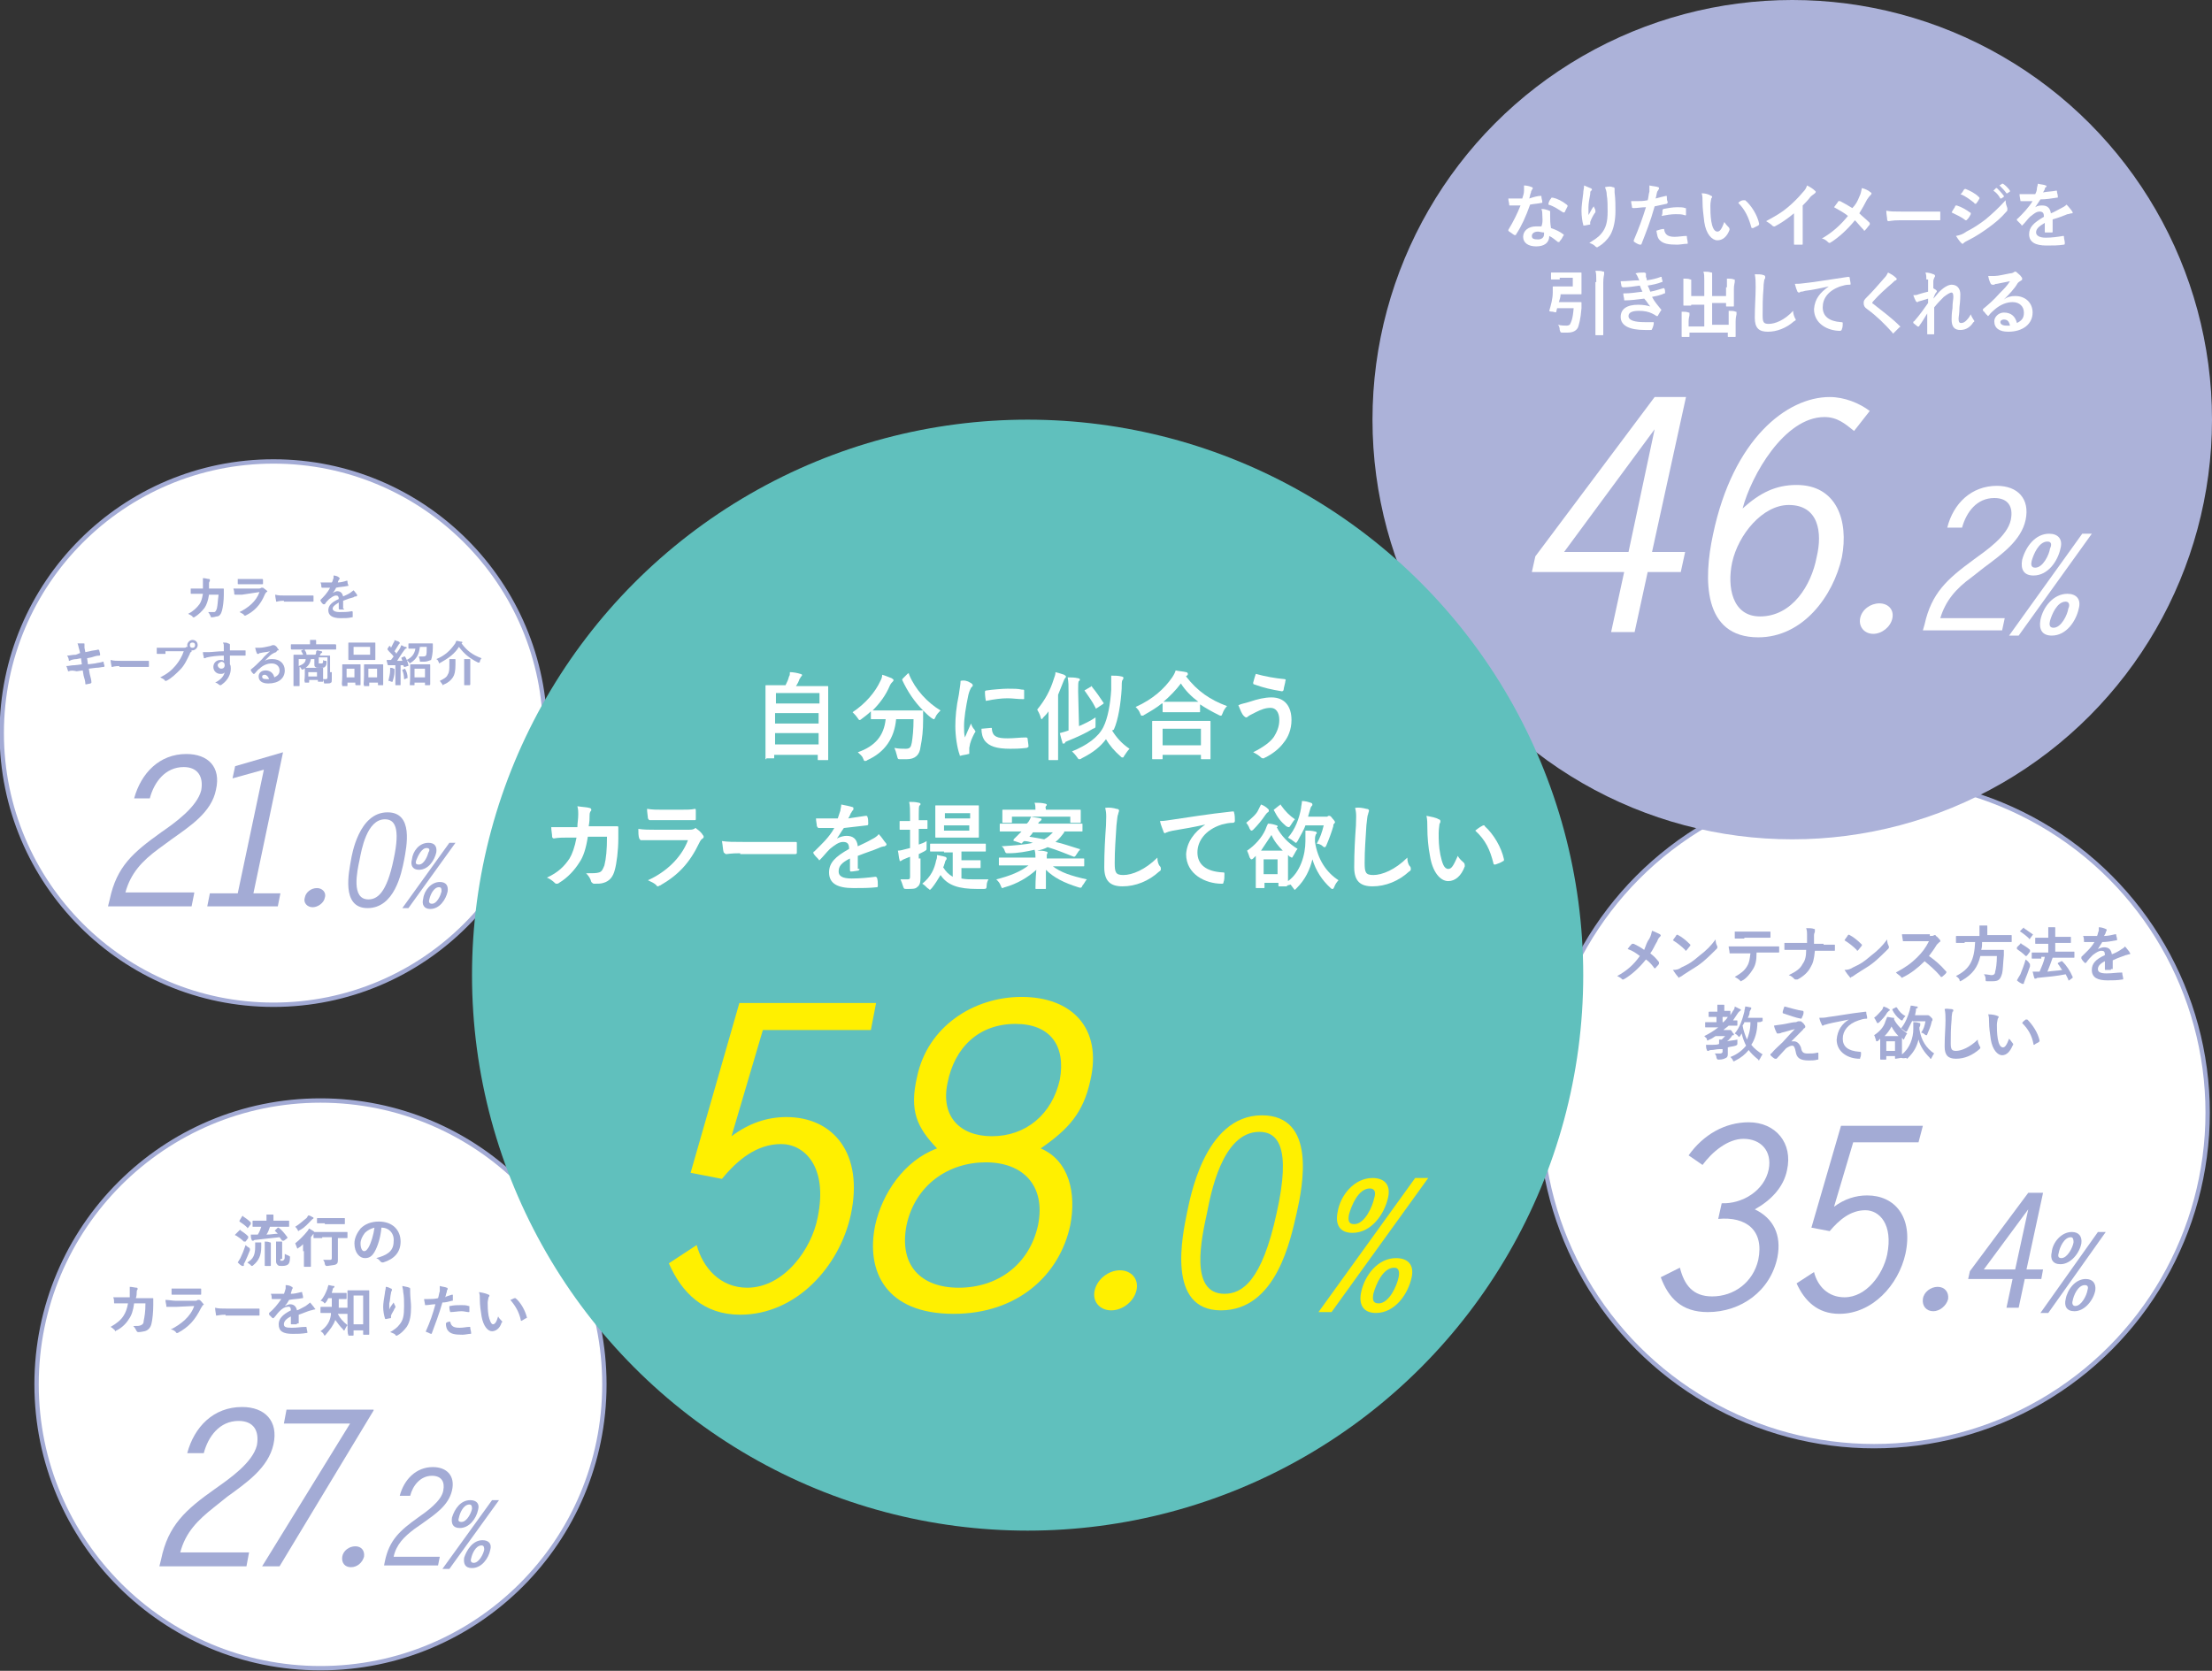 <?xml version="1.0" encoding="utf-8"?>
<!-- Generator: Adobe Illustrator 25.2.0, SVG Export Plug-In . SVG Version: 6.00 Build 0)  -->
<svg version="1.1" id="レイヤー_1" xmlns="http://www.w3.org/2000/svg" xmlns:xlink="http://www.w3.org/1999/xlink" x="0px"
	 y="0px" viewBox="0 0 254 191.9" style="enable-background:new 0 0 254 191.9;" xml:space="preserve">
<rect x="0" y="0" width="254" height="191.9" fill="#333333" stroke="none"/>
<style type="text/css">
	.st0{fill:#FFFFFF;stroke:#A3ABD5;stroke-width:0.5;stroke-miterlimit:10;}
	.st1{fill:#A3ABD5;}
	.st2{fill:#ACB2D9;}
	.st3{fill:#FFFFFF;}
	.st4{fill:#60C0BD;}
	.st5{fill:#FFF000;}
</style>
<g>
	<g>
		<circle class="st0" cx="215.2" cy="127.8" r="38.3"/>
		<g>
			<g>
				<path class="st1" d="M189.4,107.8c0.2-0.4,0.2-0.5,0.3-0.9c0.3,0.1,0.7,0.3,0.9,0.4c0,0,0.1,0.1,0.1,0.1c0,0.1,0,0.1-0.1,0.2
					c-0.1,0.1-0.2,0.2-0.3,0.5c-0.3,0.5-0.5,1-0.8,1.4c0.4,0.3,0.6,0.5,1,1c0,0,0,0.1,0,0.1c0,0,0,0.1,0,0.1
					c-0.1,0.2-0.3,0.3-0.4,0.5c0,0-0.1,0-0.1,0c0,0-0.1,0-0.1-0.1c-0.3-0.4-0.6-0.7-0.9-0.9c-0.8,1-1.6,1.7-2.4,2.2
					c-0.1,0-0.1,0.1-0.2,0.1s-0.1,0-0.1,0c-0.2-0.2-0.4-0.3-0.6-0.4c1.1-0.6,1.9-1.3,2.6-2.3c-0.4-0.3-0.8-0.6-1.4-0.8
					c0.2-0.3,0.4-0.5,0.5-0.6c0,0,0,0,0.1,0c0,0,0.1,0,0.1,0c0.4,0.2,0.8,0.4,1.2,0.7C189,108.6,189.1,108.2,189.4,107.8z"/>
				<path class="st1" d="M192.5,107.4C192.6,107.4,192.6,107.4,192.5,107.4c0.1-0.1,0.2,0,0.2,0c0.4,0.2,0.9,0.6,1.3,1
					c0,0,0.1,0.1,0.1,0.1c0,0,0,0.1,0,0.1c-0.1,0.1-0.3,0.4-0.4,0.5c0,0-0.1,0.1-0.1,0.1c0,0-0.1,0-0.1-0.1
					c-0.4-0.4-0.9-0.8-1.4-1.1C192.2,107.8,192.4,107.6,192.5,107.4z M193.1,111.1c0.9-0.4,1.3-0.7,2-1.3c0.9-0.7,1.3-1.1,1.9-1.9
					c0,0.4,0.1,0.6,0.2,0.8c0,0,0,0.1,0,0.1c0,0.1,0,0.1-0.1,0.2c-0.4,0.4-1,1-1.6,1.5c-0.6,0.5-1.2,0.8-2.1,1.4
					c-0.3,0.2-0.4,0.3-0.5,0.3c0,0-0.1,0.1-0.1,0.1c0,0-0.1,0-0.1-0.1c-0.2-0.2-0.4-0.5-0.6-0.8
					C192.6,111.4,192.8,111.3,193.1,111.1z"/>
				<path class="st1" d="M201.7,109.5c0,0.8-0.1,1.3-0.4,1.8c-0.3,0.5-0.8,1.1-1.2,1.3c-0.1,0-0.1,0.1-0.2,0.1c0,0-0.1,0-0.1-0.1
					c-0.1-0.1-0.4-0.3-0.6-0.4c0.7-0.4,1.1-0.7,1.4-1.2c0.3-0.5,0.3-0.8,0.4-1.5h-1.3c-0.3,0-0.7,0-1,0c-0.1,0-0.1,0-0.1-0.1
					c0-0.2-0.1-0.5-0.1-0.7c0.4,0,0.8,0,1.2,0h3.1c0.5,0,1,0,1.4,0c0.1,0,0.1,0,0.1,0.1c0,0.1,0,0.4,0,0.5c0,0.1,0,0.1-0.1,0.1
					c-0.4,0-0.8,0-1.3,0H201.7z M200.3,107.8c-0.3,0-0.6,0-1,0c-0.1,0-0.1,0-0.1-0.1c0-0.2,0-0.4,0-0.7c0.5,0,0.8,0,1.2,0h1.6
					c0.4,0,0.8,0,1.2,0c0.1,0,0.1,0,0.1,0.1c0,0.2,0,0.3,0,0.5c0,0.1,0,0.1-0.1,0.1c-0.4,0-0.8,0-1.2,0H200.3z"/>
				<path class="st1" d="M209.4,108.5c0.4,0,0.9,0,1.2,0c0.1,0,0.1,0,0.1,0.1c0,0.2,0,0.4,0,0.5c0,0.1,0,0.1-0.1,0.1
					c-0.3,0-0.8,0-1.2,0h-1c-0.1,1-0.2,1.4-0.5,1.9c-0.3,0.6-0.9,1.1-1.5,1.4c-0.1,0-0.1,0-0.2,0s-0.1,0-0.2-0.1
					c-0.2-0.2-0.3-0.3-0.6-0.4c0.8-0.4,1.3-0.7,1.6-1.3c0.3-0.4,0.4-0.9,0.4-1.6h-1.4c-0.3,0-0.7,0-1,0c-0.1,0-0.1,0-0.1-0.1
					c0-0.1,0-0.4,0-0.7c0.5,0,0.8,0,1.2,0h1.4c0-0.4,0-0.7,0-1c0-0.2,0-0.4-0.1-0.7c0.4,0,0.7,0,0.9,0.1c0.1,0,0.1,0,0.1,0.1
					c0,0,0,0.1,0,0.2c0,0.1-0.1,0.2-0.1,0.4c0,0.3,0,0.6,0,1H209.4z"/>
				<path class="st1" d="M212.2,107.4C212.2,107.4,212.3,107.4,212.2,107.4c0.1-0.1,0.2,0,0.2,0c0.4,0.2,0.9,0.6,1.3,1
					c0,0,0.1,0.1,0.1,0.1c0,0,0,0.1,0,0.1c-0.1,0.1-0.3,0.4-0.4,0.5c0,0-0.1,0.1-0.1,0.1c0,0-0.1,0-0.1-0.1
					c-0.4-0.4-0.9-0.8-1.4-1.1C211.9,107.8,212.1,107.6,212.2,107.4z M212.8,111.1c0.9-0.4,1.3-0.7,2-1.3c0.9-0.7,1.3-1.1,1.9-1.9
					c0,0.4,0.1,0.6,0.2,0.8c0,0,0,0.1,0,0.1c0,0.1,0,0.1-0.1,0.2c-0.4,0.4-1,1-1.6,1.5c-0.6,0.5-1.2,0.8-2.1,1.4
					c-0.3,0.2-0.4,0.3-0.5,0.3c0,0-0.1,0.1-0.1,0.1c0,0-0.1,0-0.1-0.1c-0.2-0.2-0.4-0.5-0.6-0.8
					C212.2,111.4,212.5,111.3,212.8,111.1z"/>
				<path class="st1" d="M221.6,107.5c0.3,0,0.4,0,0.5-0.1c0,0,0,0,0.1,0c0,0,0.1,0,0.1,0.1c0.2,0.1,0.3,0.3,0.5,0.5
					c0,0,0,0.1,0,0.1c0,0,0,0.1-0.1,0.1c-0.1,0.1-0.2,0.2-0.3,0.3c-0.3,0.5-0.6,0.9-0.9,1.3c0.7,0.5,1.3,1,1.9,1.7
					c0,0,0.1,0.1,0.1,0.1s0,0.1,0,0.1c-0.1,0.2-0.3,0.3-0.5,0.5c0,0-0.1,0-0.1,0c0,0-0.1,0-0.1-0.1c-0.6-0.7-1.2-1.2-1.8-1.7
					c-0.8,0.8-1.6,1.4-2.4,1.8c-0.1,0-0.1,0.1-0.2,0.1c0,0-0.1,0-0.1-0.1c-0.2-0.2-0.4-0.3-0.6-0.5c1.1-0.6,1.7-1,2.5-1.8
					c0.5-0.5,0.9-1,1.3-1.8l-1.8,0c-0.4,0-0.7,0-1.1,0c-0.1,0-0.1,0-0.1-0.1c0-0.1-0.1-0.5-0.1-0.7c0.4,0,0.7,0,1.2,0H221.6z"/>
				<path class="st1" d="M225.6,108.3c-0.6,0-0.8,0-0.9,0c-0.1,0-0.1,0-0.1-0.1v-0.6c0-0.1,0-0.1,0.1-0.1c0,0,0.3,0,0.9,0h1.7v-0.5
					c0-0.3,0-0.5,0-0.7c0.3,0,0.5,0,0.8,0c0.1,0,0.1,0,0.1,0.1c0,0,0,0.1,0,0.1c0,0.1,0,0.1,0,0.4v0.5h1.8c0.6,0,0.8,0,0.9,0
					c0.1,0,0.1,0,0.1,0.1v0.6c0,0.1,0,0.1-0.1,0.1c0,0-0.3,0-0.9,0h-2.4c0,0.3,0,0.6-0.1,0.9h1.7c0.6,0,0.8,0,0.8,0
					c0.1,0,0.1,0,0.1,0.1c0,0.2,0,0.4,0,0.5c-0.1,1-0.1,1.7-0.2,2.1c-0.2,0.7-0.4,0.9-1.1,0.9c-0.1,0-0.3,0-0.6,0
					c-0.2,0-0.2,0-0.2-0.3c0-0.2-0.1-0.4-0.2-0.5c0.4,0,0.7,0.1,0.9,0.1c0.2,0,0.4-0.1,0.4-0.4c0.1-0.3,0.2-1,0.2-1.8h-1.9
					c-0.3,1.3-0.9,2.1-2.1,2.8c-0.1,0-0.1,0.1-0.2,0.1c0,0-0.1,0-0.1-0.2c-0.1-0.2-0.3-0.3-0.4-0.4c1.6-0.8,2.1-1.8,2.2-3.9H225.6z"
					/>
				<path class="st1" d="M232,108.4c0-0.1,0.1-0.1,0.1,0c0.3,0.2,0.7,0.4,1,0.7c0,0,0,0,0,0.1c0,0,0,0,0,0.1l-0.3,0.4
					c0,0-0.1,0.1-0.1,0.1c0,0,0,0-0.1,0c-0.3-0.3-0.7-0.6-1-0.8c0,0,0,0,0-0.1c0,0,0,0,0-0.1L232,108.4z M232,111.9
					c0.2-0.5,0.4-1,0.6-1.7c0.1,0.1,0.3,0.2,0.4,0.4c0.1,0.1,0.1,0.1,0.1,0.2c0,0,0,0.1,0,0.2c-0.2,0.6-0.4,1.1-0.6,1.6
					c0,0.1-0.1,0.2-0.1,0.3c0,0.1,0,0.1-0.1,0.1c0,0-0.1,0-0.1,0c-0.2-0.1-0.4-0.2-0.6-0.4C231.8,112.2,231.9,112.1,232,111.9z
					 M232.3,106.6c0.1-0.1,0.1-0.1,0.1,0c0.3,0.2,0.7,0.5,1,0.7c0,0,0.1,0.1,0,0.1l-0.3,0.4c0,0.1-0.1,0.1-0.1,0
					c-0.3-0.3-0.7-0.6-1-0.8c-0.1,0-0.1,0,0-0.1L232.3,106.6z M234.4,110.1c-0.7,0-0.9,0-1,0c-0.1,0-0.1,0-0.1-0.1v-0.5
					c0-0.1,0-0.1,0.1-0.1c0,0,0.3,0,1,0h0.8v-1h-0.5c-0.7,0-0.9,0-0.9,0c-0.1,0-0.1,0-0.1-0.1v-0.5c0-0.1,0-0.1,0.1-0.1
					c0,0,0.3,0,0.9,0h0.5v-0.3c0-0.4,0-0.7,0-0.9c0.3,0,0.5,0,0.7,0c0.1,0,0.1,0,0.1,0.1c0,0,0,0.1,0,0.1c0,0.1,0,0.2,0,0.6v0.3h0.8
					c0.7,0,0.9,0,0.9,0c0.1,0,0.1,0,0.1,0.1v0.5c0,0.1,0,0.1-0.1,0.1c0,0-0.3,0-0.9,0h-0.8v1h1.1c0.7,0,0.9,0,1,0
					c0.1,0,0.1,0,0.1,0.1v0.5c0,0.1,0,0.1-0.1,0.1c0,0-0.3,0-1,0h-1.4c-0.2,0.6-0.4,1.1-0.6,1.6c0.6-0.1,1.2-0.1,1.7-0.2
					c-0.2-0.2-0.3-0.5-0.5-0.7c0-0.1,0-0.1,0-0.1l0.4-0.2c0.1,0,0.1,0,0.1,0c0.5,0.5,0.9,1.1,1.2,1.8c0,0.1,0,0.1,0,0.1l-0.4,0.3
					c0,0-0.1,0-0.1,0c0,0,0,0,0-0.1c-0.1-0.2-0.2-0.4-0.3-0.6c-1,0.2-2,0.3-3.1,0.4c-0.1,0-0.2,0-0.3,0.1c0,0-0.1,0-0.1,0
					c-0.1,0-0.1,0-0.1-0.1c-0.1-0.2-0.1-0.4-0.2-0.7c0.3,0,0.5,0,0.7,0c0,0,0.1,0,0.1,0c0.2-0.5,0.5-1.1,0.6-1.7H234.4z"/>
				<path class="st1" d="M242.4,111.3c0,0.1,0,0.1-0.1,0.1c-0.1,0-0.3,0-0.5,0c-0.1,0-0.1,0-0.1-0.1c0-0.3,0-0.6,0-0.9
					c-0.6,0.3-0.8,0.6-0.8,0.9c0,0.3,0.2,0.5,1,0.5c0.6,0,1.2-0.1,1.7-0.1c0.1,0,0.1,0,0.1,0.1c0,0.2,0.1,0.4,0.1,0.6
					c0,0.1,0,0.1-0.1,0.1c-0.6,0.1-1.1,0.1-1.7,0.1c-1.1,0-1.8-0.3-1.8-1.2c0-0.7,0.4-1.2,1.5-1.7c0-0.4-0.1-0.5-0.4-0.5
					c-0.3,0-0.6,0.2-1,0.5c-0.3,0.3-0.5,0.5-0.7,0.8c0,0-0.1,0.1-0.1,0.1c0,0,0,0-0.1,0c-0.1-0.1-0.3-0.3-0.4-0.5c0,0,0,0,0-0.1
					c0,0,0,0,0-0.1c0.5-0.5,1.1-1,1.5-1.7c-0.3,0-0.7,0-1.1,0c-0.1,0-0.1,0-0.1-0.1c0-0.1,0-0.4-0.1-0.6c0.5,0,1.1,0,1.6,0
					c0.1-0.2,0.1-0.4,0.2-0.6c0-0.1,0-0.2,0-0.4c0.3,0,0.6,0.1,0.8,0.2c0.1,0,0.1,0.1,0.1,0.1c0,0,0,0.1,0,0.1c0,0-0.1,0.1-0.1,0.2
					c0,0.1-0.1,0.2-0.2,0.4c0.4,0,0.9-0.1,1.3-0.2c0.1,0,0.1,0,0.1,0.1c0,0.1,0.1,0.3,0.1,0.5c0,0.1,0,0.1-0.1,0.1
					c-0.5,0.1-1.1,0.2-1.6,0.2c-0.2,0.3-0.3,0.5-0.5,0.8l0,0c0.2-0.1,0.5-0.2,0.7-0.2c0.5,0,0.8,0.2,0.9,0.8c0.3-0.1,0.7-0.3,1-0.5
					c0.1-0.1,0.4-0.2,0.5-0.4c0.2,0.2,0.4,0.5,0.5,0.6c0,0.1,0.1,0.1,0.1,0.2c0,0.1,0,0.1-0.1,0.1c-0.1,0-0.3,0.1-0.4,0.1
					c-0.5,0.2-0.9,0.3-1.5,0.6V111.3z"/>
				<path class="st1" d="M197.4,120.5c-0.3,0-0.6,0.1-0.9,0.1c-0.1,0-0.2,0-0.3,0.1c0,0-0.1,0-0.1,0s-0.1,0-0.1-0.1
					c-0.1-0.2-0.1-0.4-0.1-0.6c0.3,0,0.5,0,0.8,0c0.2,0,0.5,0,0.7-0.1c0-0.2,0-0.3,0-0.5c0.1,0,0.2,0,0.3,0c0.1-0.1,0.3-0.3,0.4-0.4
					H197c-0.2,0.1-0.4,0.3-0.7,0.4c-0.1,0-0.1,0.1-0.2,0.1c-0.1,0-0.1,0-0.1-0.2c-0.1-0.1-0.2-0.2-0.3-0.3c0.6-0.3,1.1-0.6,1.6-1
					h-0.5c-0.6,0-0.8,0-0.9,0c-0.1,0-0.1,0-0.1-0.1v-0.4c0-0.1,0-0.1,0.1-0.1c0,0,0.3,0,0.9,0h0.3v-0.6H197c-0.5,0-0.6,0-0.7,0
					c-0.1,0-0.1,0-0.1-0.1v-0.4c0-0.1,0-0.1,0.1-0.1c0,0,0.2,0,0.7,0h0.2c0-0.4,0-0.6,0-0.8c0.3,0,0.5,0,0.7,0c0.1,0,0.1,0,0.1,0.1
					c0,0.1,0,0.1,0,0.1c0,0.1,0,0.2,0,0.5c0.4,0,0.5,0,0.6,0c0.1,0,0.1,0,0.1,0.1v0.4c0.1-0.2,0.2-0.3,0.3-0.5
					c0.1-0.1,0.2-0.3,0.2-0.5c0.2,0.1,0.4,0.2,0.6,0.3c0.1,0,0.1,0.1,0.1,0.1c0,0,0,0.1-0.1,0.1c-0.1,0.1-0.1,0.1-0.2,0.2
					c-0.2,0.3-0.4,0.6-0.6,0.9c0.3,0,0.4,0,0.4,0c0.1,0,0.1,0,0.1,0.1v0.4c0,0.1,0,0.1-0.1,0.1c0,0-0.3,0-0.8,0h-0.1
					c-0.2,0.2-0.4,0.3-0.6,0.5h0.6c0.1,0,0.1,0,0.1,0c0,0,0,0,0.1,0c0,0,0.1,0,0.2,0.2c0.1,0.2,0.2,0.2,0.2,0.3c0,0.1,0,0.1-0.1,0.1
					c-0.1,0-0.1,0-0.2,0.2c-0.2,0.2-0.3,0.4-0.5,0.5c0,0,0,0,0,0c0.4-0.1,0.8-0.1,1.2-0.2c0,0.1,0,0.3,0,0.4c0,0.2,0,0.2-0.2,0.3
					c-0.3,0.1-0.6,0.1-0.9,0.2v0c0,0.3,0,0.5,0,0.7c0,0.2,0,0.4-0.2,0.5c-0.2,0.1-0.4,0.2-0.8,0.2c-0.2,0-0.2,0-0.3-0.2
					c0-0.2-0.1-0.4-0.2-0.5c0.2,0,0.4,0,0.6,0c0.2,0,0.3-0.1,0.3-0.2V120.5z M198.4,116.8c0,0-0.2,0-0.6,0v0.6h0.1
					C198.1,117.2,198.3,117,198.4,116.8L198.4,116.8z M202.3,117.3C202.3,117.4,202.3,117.4,202.3,117.3c-0.1,0.1-0.2,0.1-0.5,0.1
					c0,1.1-0.3,2-0.7,2.6c0.3,0.4,0.8,0.8,1.3,1.1c-0.1,0.1-0.2,0.3-0.3,0.5c-0.1,0.1-0.1,0.2-0.1,0.2c0,0-0.1,0-0.1-0.1
					c-0.5-0.4-0.9-0.8-1.1-1.1c-0.4,0.5-0.9,0.9-1.5,1.2c-0.1,0-0.1,0.1-0.2,0.1c0,0-0.1,0-0.1-0.1c-0.1-0.2-0.2-0.3-0.3-0.4
					c0.8-0.3,1.4-0.8,1.8-1.3c-0.2-0.4-0.4-0.9-0.5-1.4c-0.1,0.1-0.1,0.2-0.2,0.3c-0.1,0.1-0.1,0.1-0.1,0.1c0,0-0.1,0-0.1-0.1
					c-0.1-0.1-0.2-0.2-0.4-0.3c0.6-0.7,0.9-1.7,1.1-2.5c0-0.2,0.1-0.4,0.1-0.6c0.2,0,0.5,0.1,0.6,0.1c0.1,0,0.1,0.1,0.1,0.1
					s0,0.1-0.1,0.2c0,0.1-0.1,0.1-0.1,0.3c0,0.2-0.1,0.4-0.2,0.6h0.8c0.6,0,0.8,0,0.8,0c0.1,0,0.1,0,0.1,0.1V117.3z M200.3,117.4
					c0,0.1-0.1,0.2-0.2,0.4c0.1,0.6,0.3,1.1,0.5,1.6c0.2-0.5,0.4-1.1,0.4-2H200.3z"/>
				<path class="st1" d="M205,117.6c0.5-0.1,0.9-0.2,1.2-0.2c0.1,0,0.2-0.1,0.3-0.1c0.1,0,0.1,0,0.2,0c0,0,0.1,0,0.1,0
					c0.1,0.1,0.3,0.2,0.4,0.4c0,0,0.1,0.1,0.1,0.2c0,0.1,0,0.1-0.1,0.2c-0.1,0-0.1,0.1-0.2,0.2c-0.5,0.5-0.8,0.8-1.3,1.3
					c0.1,0,0.2,0,0.3,0c0.3,0,0.6,0.2,0.8,0.7c0.1,0.6,0.3,0.7,0.8,0.7c0.4,0,0.7,0,1.1-0.1c0.1,0,0.1,0,0.1,0.1c0,0.1,0,0.4,0,0.6
					c0,0.1,0,0.1-0.1,0.1c-0.3,0.1-0.7,0.1-1,0.1c-1,0-1.4-0.3-1.5-1c-0.1-0.5-0.2-0.7-0.4-0.7c-0.2,0-0.4,0.1-0.7,0.3
					c-0.3,0.3-0.8,0.9-1.1,1.2c0,0-0.1,0-0.1,0c0,0,0,0-0.1,0c-0.2-0.1-0.4-0.3-0.5-0.4c0,0,0,0,0-0.1c0,0,0-0.1,0.1-0.1
					c0.4-0.5,0.9-0.9,1.3-1.3c0.3-0.3,0.6-0.7,1.4-1.5c-0.5,0.1-1,0.3-1.5,0.4c-0.2,0.1-0.3,0.1-0.4,0.1c-0.1,0-0.1,0-0.1,0
					c0,0-0.1,0-0.1-0.1c-0.1-0.2-0.2-0.4-0.3-0.8C204.2,117.7,204.5,117.7,205,117.6z M207,116.1c0.1,0,0.1,0.1,0.1,0.2
					c0,0.2-0.1,0.4-0.2,0.6c0,0.1-0.1,0.1-0.1,0.1c-0.6-0.1-1.4-0.4-2-0.6c0,0-0.1,0-0.1-0.1c0-0.2,0.1-0.4,0.2-0.7
					C205.7,115.8,206.3,116,207,116.1z"/>
				<path class="st1" d="M212.3,117.1c-0.9,0.2-1.6,0.3-2.4,0.5c-0.3,0.1-0.3,0.1-0.4,0.1c0,0-0.1,0.1-0.2,0.1c0,0-0.1,0-0.1-0.1
					c-0.1-0.2-0.2-0.4-0.3-0.8c0.4,0,0.6,0,1.1-0.1c0.9-0.1,2.4-0.4,4.2-0.6c0.1,0,0.1,0,0.1,0.1c0,0.2,0.1,0.4,0.1,0.6
					c0,0.1,0,0.1-0.1,0.1c-0.3,0-0.6,0.1-0.9,0.2c-1.2,0.4-1.8,1.2-1.8,2.1c0,0.9,0.6,1.4,1.9,1.5c0.1,0,0.2,0,0.2,0.1
					c0,0.2,0,0.4-0.1,0.6c0,0.1,0,0.1-0.1,0.1c-1.2,0-2.6-0.7-2.6-2.2C211,118.3,211.5,117.6,212.3,117.1L212.3,117.1z"/>
				<path class="st1" d="M218.3,121.5C218.3,121.6,218.3,121.6,218.3,121.5l-0.6,0.1c-0.1,0-0.1,0-0.1-0.1v-0.2h-1v0.3
					c0,0.1,0,0.1-0.1,0.1H216c-0.1,0-0.1,0-0.1-0.1c0,0,0-0.2,0-1.2v-0.6c0-0.2,0-0.3,0-0.5c-0.1,0.1-0.1,0.1-0.2,0.2
					c-0.1,0.1-0.1,0.1-0.2,0.1c0,0-0.1,0-0.1-0.2c-0.1-0.2-0.1-0.4-0.2-0.5c0.6-0.4,1.1-0.9,1.3-1.6c0.1-0.2,0.1-0.3,0.2-0.5
					c0.2,0,0.5,0.1,0.7,0.1c0.1,0,0.1,0,0.1,0.1c0,0,0,0.1,0,0.1l0,0c0.3,0.6,0.9,1.2,1.5,1.6c-0.1,0.1-0.2,0.3-0.3,0.5
					c0,0.1-0.1,0.2-0.1,0.2c0,0-0.1,0-0.1-0.1l-0.1-0.1v1.9c0.9-0.7,1.3-1.9,1.3-2.9c0-0.4,0-0.5,0-0.8c0.2,0,0.4,0,0.7,0.1
					c0.1,0,0.1,0,0.1,0.1c0,0.1,0,0.1,0,0.1c0,0.1,0,0.1-0.1,0.3c0,0.1,0,0.2,0,0.2c0.2,1.3,0.8,2.2,1.7,2.8
					c-0.1,0.1-0.2,0.3-0.3,0.5c0,0.1-0.1,0.1-0.1,0.1c0,0-0.1,0-0.1-0.1c-0.6-0.6-1.1-1.3-1.3-2.1c-0.2,0.8-0.5,1.4-1.2,2.1
					c-0.1,0.1-0.1,0.1-0.1,0.1c0,0-0.1,0-0.1-0.1C218.5,121.6,218.4,121.5,218.3,121.5L218.3,121.5z M216.9,115.9
					c0.1,0,0.1,0.1,0.1,0.1c0,0,0,0.1-0.1,0.1c0,0-0.1,0.1-0.2,0.2c-0.2,0.4-0.6,0.8-0.9,1.1c-0.1,0.1-0.1,0.1-0.2,0.1
					c0,0-0.1,0-0.1-0.1c-0.1-0.2-0.2-0.4-0.3-0.5c0.4-0.3,0.7-0.7,0.9-0.9c0.1-0.1,0.1-0.3,0.2-0.4
					C216.6,115.7,216.8,115.8,216.9,115.9z M218,119c-0.3-0.3-0.6-0.7-0.8-1.1c-0.2,0.4-0.5,0.8-0.8,1.1H218z M216.6,119.6v1.1h1
					v-1.1H216.6z M217.7,115.7C217.7,115.6,217.8,115.6,217.7,115.7c0.1,0,0.1,0,0.1,0c0.3,0.5,0.6,0.8,1,1
					c-0.1,0.1-0.2,0.2-0.3,0.4c0,0.1-0.1,0.1-0.1,0.1c0,0-0.1,0-0.2-0.1c-0.4-0.3-0.7-0.7-0.9-1.1c0-0.1,0-0.1,0-0.1L217.7,115.7z
					 M219.6,117.2c-0.2,0.4-0.4,0.8-0.6,1.2c-0.1,0.1-0.1,0.1-0.1,0.1s-0.1,0-0.2-0.1c-0.1-0.1-0.3-0.2-0.4-0.3
					c0.5-0.6,0.8-1.4,1-2.1c0-0.2,0.1-0.3,0.1-0.5c0.3,0,0.5,0.1,0.7,0.1c0.1,0,0.1,0,0.1,0.1s0,0.1-0.1,0.1s-0.1,0.1-0.1,0.3
					l-0.1,0.5h1.3c0.1,0,0.1,0,0.1,0c0,0,0.1,0,0.1,0c0,0,0.1,0,0.3,0.2c0.2,0.2,0.2,0.2,0.2,0.3s0,0.1,0,0.1c0,0-0.1,0.1-0.1,0.2
					c-0.1,0.5-0.3,0.9-0.5,1.4c0,0.1-0.1,0.1-0.1,0.1c0,0-0.1,0-0.2-0.1c-0.1-0.1-0.3-0.2-0.4-0.2c0.3-0.4,0.4-0.8,0.5-1.3H219.6z"
					/>
				<path class="st1" d="M224.1,115.9c0.1,0,0.2,0.1,0.2,0.1c0,0.1,0,0.2-0.1,0.2c0,0.1-0.1,0.3-0.1,0.9c-0.1,1.1-0.1,1.8-0.1,2.7
					c0,0.7,0.1,0.9,0.6,0.9c0.6,0,1.6-0.4,2.5-1.3c0,0.3,0.1,0.5,0.2,0.7c0,0.1,0.1,0.1,0.1,0.2c0,0.1,0,0.1-0.1,0.2
					c-0.8,0.7-1.7,1.1-2.7,1.1c-0.9,0-1.3-0.4-1.3-1.4c0-1.2,0.1-2.2,0.1-3c0-0.4,0-0.9-0.1-1.3
					C223.5,115.8,223.8,115.9,224.1,115.9z"/>
				<path class="st1" d="M229.4,116.7c0.1,0,0.1,0.1,0.1,0.1c0,0,0,0.1-0.1,0.2c0,0.1-0.1,0.4-0.1,0.7c0,0.4,0,1,0.1,1.6
					c0.1,0.6,0.3,1,0.6,1c0.2,0,0.4-0.2,0.7-1c0.2,0.2,0.3,0.4,0.4,0.5c0.1,0.1,0.1,0.2,0,0.3c-0.3,0.7-0.7,1.1-1.2,1.1
					c-0.5,0-1.1-0.6-1.3-1.8c-0.1-0.7-0.2-1.4-0.2-2c0-0.4,0-0.6-0.1-0.9C228.8,116.5,229.2,116.6,229.4,116.7z M232.6,117.1
					C232.6,117.1,232.7,117.1,232.6,117.1c0.1,0,0.1,0,0.2,0c0.6,0.6,1.2,1.5,1.4,2.4c0,0.1,0,0.1-0.1,0.2c-0.2,0.1-0.4,0.2-0.5,0.3
					c-0.1,0-0.1,0-0.1-0.1c-0.2-1-0.6-1.7-1.3-2.4C232.3,117.3,232.5,117.2,232.6,117.1z"/>
			</g>
		</g>
		<g>
			<g>
				<path class="st1" d="M197.7,138.2c2.3,0.1,4.9-1.4,5.4-3.9c0.4-2.1-0.9-3.5-2.9-3.5c-1.8,0-3.6,1.5-4.7,3l-1.6-1.1
					c1.7-2.4,4.2-3.8,6.9-3.8c3.1,0,5.1,2.4,4.4,5.5c-0.4,2-1.9,3.5-3.7,4.5c2.1,1,3.1,2.9,2.6,5.5c-0.8,3.9-4.2,6.3-8,6.3
					c-3,0-4.5-1.6-5.4-4l2.2-1.1c0.5,2,1.5,3.3,3.7,3.3c2.5,0,4.7-1.6,5.3-4.2c0.7-3.4-1.4-5-4.6-4.7L197.7,138.2z"/>
				<path class="st1" d="M220.3,131.2h-7.5l-2.2,7.4c1.2-0.9,2.5-1.3,3.8-1.3c3.2,0,5.3,2.5,4.4,6.7c-0.8,3.6-3.8,6.9-7.6,6.9
					c-2.5,0-4-1.5-4.9-3.5l2-1.3c0.4,1.6,1.6,2.9,3.5,2.9c2.5,0,4.4-2.6,4.9-4.9c0.7-3.5-0.9-5.1-2.5-5.1c-1.7,0-3,1.1-4.1,2.4
					l-2.1-0.4l3.4-11.7h9.4L220.3,131.2z"/>
				<path class="st1" d="M222.5,147.8c0.8,0,1.3,0.6,1.2,1.4c-0.2,0.8-1,1.4-1.7,1.4c-0.8,0-1.3-0.6-1.2-1.4
					C220.9,148.4,221.7,147.8,222.5,147.8z"/>
				<path class="st1" d="M232.7,145.8h1.9l-0.2,1.1h-1.9l-0.7,3.3h-1.4l0.7-3.3H226l0.2-0.9l6.7-9h1.7L232.7,145.8z M232.9,138.9
					L232.9,138.9l-5.1,6.9h3.6L232.9,138.9z"/>
				<path class="st1" d="M241.8,141.5l-6.6,9.3h-0.9l6.6-9.3H241.8z M237.9,141.5c0.8,0,1.2,0.5,1.1,1.3c-0.2,1.1-1.2,2.4-2.4,2.4
					c-0.9,0-1.2-0.6-1-1.4C235.7,142.7,236.7,141.5,237.9,141.5z M237.8,142.1c-0.8,0-1.3,1.2-1.4,1.8c-0.1,0.3-0.1,0.6,0.3,0.6
					c0.7,0,1.3-1.2,1.4-1.8C238.1,142.5,238.1,142.1,237.8,142.1z M239.5,146.9c0.8,0,1.2,0.5,1.1,1.3c-0.2,1.1-1.2,2.4-2.4,2.4
					c-0.9,0-1.2-0.6-1-1.4C237.4,148.1,238.3,146.9,239.5,146.9z M239.4,147.6c-0.8,0-1.3,1.2-1.4,1.8c-0.1,0.3,0,0.6,0.3,0.6
					c0.7,0,1.3-1.2,1.4-1.8C239.8,147.9,239.8,147.6,239.4,147.6z"/>
			</g>
		</g>
	</g>
	<g>
		<circle class="st0" cx="31.4" cy="84.2" r="31.2"/>
		<g>
			<g>
				<path class="st1" d="M23.3,67.5c0-0.3,0-0.4,0-0.7c0-0.1,0-0.3,0-0.4c0.3,0,0.5,0.1,0.7,0.1c0.1,0,0.1,0.1,0.1,0.1
					c0,0,0,0.1,0,0.1c0,0.1-0.1,0.1-0.1,0.3c0,0.2,0,0.3,0,0.6h0.8c0.3,0,0.5,0,0.8,0c0.1,0,0.1,0,0.1,0.1c0,0.1,0,0.3,0,0.6
					c0,0.7-0.1,1.4-0.2,1.8c-0.1,0.4-0.3,0.7-0.6,0.7c-0.1,0-0.3,0.1-0.6,0.1c-0.1,0-0.1,0-0.1-0.1c-0.1-0.2-0.2-0.4-0.3-0.5
					c0.4,0,0.6,0,0.7,0c0.1,0,0.2-0.1,0.3-0.4c0.1-0.4,0.1-0.9,0.2-1.6h-1.1c-0.1,0.7-0.3,1.2-0.5,1.5c-0.3,0.4-0.7,0.8-1.2,1.1
					c0,0-0.1,0-0.1,0c0,0-0.1,0-0.1-0.1c-0.1-0.1-0.3-0.2-0.5-0.3c0.6-0.3,1-0.7,1.3-1.1c0.2-0.3,0.3-0.6,0.4-1.2h-0.5
					c-0.3,0-0.5,0-0.8,0c-0.1,0-0.1,0-0.1-0.1c0-0.1,0-0.3,0-0.5c0.3,0,0.6,0,0.9,0H23.3z"/>
				<path class="st1" d="M27.8,68.3c-0.3,0-0.5,0-0.8,0c0,0-0.1,0-0.1-0.1c0-0.1,0-0.3-0.1-0.6c0.3,0,0.6,0,1,0h1.9
					c0.1,0,0.2,0,0.3-0.1c0,0,0,0,0.1,0c0,0,0.1,0,0.1,0c0.1,0.1,0.3,0.2,0.4,0.3c0,0,0.1,0.1,0.1,0.1c0,0,0,0.1-0.1,0.1
					c-0.1,0.1-0.1,0.1-0.2,0.3c-0.5,1.2-1.2,1.9-2.2,2.4c0,0-0.1,0-0.1,0c0,0-0.1,0-0.1-0.1c-0.1-0.1-0.3-0.2-0.5-0.3
					c1-0.5,1.9-1.2,2.3-2.3L27.8,68.3z M28.2,67.1c-0.2,0-0.5,0-0.8,0c-0.1,0-0.1,0-0.1-0.1c0-0.1,0-0.4,0-0.5c0.3,0,0.5,0,0.9,0h1
					c0.4,0,0.6,0,0.9,0c0,0,0.1,0,0.1,0.1c0,0.1,0,0.3,0,0.4c0,0.1,0,0.1-0.1,0.1c-0.2,0-0.4,0-0.8,0H28.2z"/>
				<path class="st1" d="M32.6,69c-0.5,0-0.8,0.1-0.8,0.1c-0.1,0-0.1,0-0.1-0.1c0-0.1-0.1-0.4-0.1-0.7c0.4,0.1,0.6,0.1,1.2,0.1h1.8
					c0.4,0,0.8,0,1.3,0c0.1,0,0.1,0,0.1,0.1c0,0.2,0,0.4,0,0.5c0,0.1,0,0.1-0.1,0.1c-0.4,0-0.8,0-1.2,0H32.6z"/>
				<path class="st1" d="M39.5,69.9c0,0.1,0,0.1-0.1,0.1c-0.1,0-0.2,0-0.4,0c0,0-0.1,0-0.1-0.1c0-0.2,0-0.5,0-0.7
					c-0.5,0.3-0.7,0.5-0.7,0.7c0,0.2,0.2,0.4,0.8,0.4c0.5,0,0.9,0,1.4-0.1c0,0,0.1,0,0.1,0.1c0,0.1,0,0.3,0,0.5c0,0.1,0,0.1-0.1,0.1
					C40,71,39.6,71,39.1,71c-0.9,0-1.4-0.3-1.4-0.9c0-0.5,0.3-0.9,1.2-1.3c0-0.3-0.1-0.4-0.3-0.4c-0.3,0-0.5,0.2-0.8,0.4
					c-0.2,0.2-0.4,0.4-0.5,0.6c0,0,0,0-0.1,0c0,0,0,0-0.1,0c-0.1-0.1-0.2-0.2-0.3-0.4c0,0,0,0,0,0c0,0,0,0,0-0.1
					c0.4-0.4,0.8-0.8,1.1-1.4c-0.3,0-0.6,0-0.9,0c0,0-0.1,0-0.1-0.1c0-0.1,0-0.3-0.1-0.5c0.4,0,0.8,0,1.3,0c0.1-0.1,0.1-0.3,0.2-0.5
					c0-0.1,0-0.2,0-0.3c0.2,0,0.5,0.1,0.6,0.2c0,0,0.1,0.1,0.1,0.1c0,0,0,0.1,0,0.1c0,0-0.1,0.1-0.1,0.1c0,0.1-0.1,0.1-0.1,0.3
					c0.3,0,0.7-0.1,1-0.2c0.1,0,0.1,0,0.1,0.1c0,0.1,0,0.2,0.1,0.4c0,0.1,0,0.1-0.1,0.1c-0.4,0.1-0.9,0.1-1.3,0.2
					c-0.1,0.2-0.2,0.4-0.4,0.6l0,0c0.2-0.1,0.4-0.2,0.5-0.2c0.4,0,0.6,0.2,0.7,0.6c0.2-0.1,0.5-0.2,0.8-0.4c0.1-0.1,0.3-0.2,0.4-0.3
					c0.2,0.2,0.3,0.4,0.4,0.5c0,0,0,0.1,0,0.1c0,0,0,0.1-0.1,0.1c-0.1,0-0.2,0-0.3,0.1c-0.4,0.1-0.7,0.2-1.2,0.4V69.9z"/>
				<path class="st1" d="M9.1,74.6C9,74.3,9,74.1,8.9,73.9c0.2,0,0.5,0,0.7,0c0.1,0,0.1,0,0.1,0.1c0,0.1,0,0.2,0,0.4l0.1,0.5
					l0.5-0.1c0.3-0.1,0.7-0.1,1-0.2c0,0,0,0,0.1,0.1c0,0.1,0.1,0.3,0.1,0.5c0,0,0,0.1-0.1,0.1c-0.3,0-0.6,0.1-0.9,0.2l-0.5,0.1
					l0.1,0.7l0.8-0.1c0.4-0.1,0.7-0.1,0.9-0.2c0.1,0,0.1,0,0.1,0.1c0,0.1,0.1,0.3,0.1,0.4c0,0,0,0.1-0.1,0.1c-0.2,0-0.5,0.1-0.9,0.1
					l-0.8,0.1l0.1,0.6c0.1,0.4,0.2,0.7,0.2,1c0,0,0,0-0.1,0.1c-0.1,0-0.4,0.1-0.5,0.1c-0.1,0-0.1,0-0.1-0.1c0-0.2-0.1-0.6-0.2-0.9
					l-0.1-0.6l-0.7,0.1C8.4,77,8.1,77,7.9,77.1c-0.1,0-0.1,0-0.1-0.1c-0.1-0.2-0.1-0.4-0.2-0.5c0.3,0,0.6-0.1,1-0.1l0.8-0.1
					l-0.1-0.7l-0.5,0.1c-0.3,0-0.7,0.1-0.8,0.2c-0.1,0-0.1,0-0.1-0.1c0-0.1-0.1-0.4-0.2-0.5c0.3,0,0.6-0.1,1-0.1L9.2,75L9.1,74.6z"
					/>
				<path class="st1" d="M13.7,76.5c-0.5,0-0.8,0.1-0.8,0.1c-0.1,0-0.1,0-0.1-0.1c0-0.1-0.1-0.4-0.1-0.7c0.4,0.1,0.6,0.1,1.2,0.1
					h1.8c0.4,0,0.8,0,1.3,0c0.1,0,0.1,0,0.1,0.1c0,0.2,0,0.4,0,0.5c0,0.1,0,0.1-0.1,0.1c-0.4,0-0.8,0-1.2,0H13.7z"/>
				<path class="st1" d="M19,75.1c-0.4,0-0.7,0-0.9,0c-0.1,0-0.1,0-0.1-0.1c0-0.1,0-0.4,0-0.6c0.2,0,0.5,0,1.1,0h2
					c0.2,0,0.2,0,0.3-0.1c0,0,0.1,0,0.1,0c0,0,0.1,0,0.1,0c0.1,0.1,0.3,0.2,0.4,0.4c0,0,0,0.1,0,0.1c0,0,0,0.1-0.1,0.1
					c0,0-0.1,0.1-0.1,0.2c-0.3,0.6-0.6,1.3-1.1,1.8c-0.5,0.5-1,1-1.6,1.3c0,0-0.1,0-0.1,0c0,0-0.1,0-0.1-0.1
					c-0.1-0.1-0.3-0.2-0.5-0.3c0.8-0.4,1.3-0.8,1.8-1.4c0.4-0.5,0.7-1,0.9-1.6H19z M22.7,74.1c0,0.3-0.3,0.6-0.6,0.6
					s-0.6-0.3-0.6-0.6c0-0.3,0.3-0.6,0.6-0.6S22.7,73.7,22.7,74.1z M21.8,74.1c0,0.2,0.1,0.3,0.3,0.3s0.3-0.1,0.3-0.3
					c0-0.2-0.1-0.3-0.3-0.3S21.8,73.9,21.8,74.1z"/>
				<path class="st1" d="M25.7,74.2c0-0.2,0-0.2-0.1-0.4c0.2,0,0.5,0,0.6,0.1c0.1,0,0.2,0.1,0.2,0.1c0,0,0,0.1,0,0.1
					c0,0,0,0.1,0,0.2c0,0.1,0,0.1,0,0.4c0.6,0,1.2,0,1.7,0c0.1,0,0.1,0,0.1,0.1c0,0.1,0,0.3,0,0.4c0,0.1,0,0.1-0.1,0.1
					c-0.6,0-1.1,0-1.7,0c0,0.3,0,0.7,0,1c0.1,0.1,0.1,0.4,0.1,0.5c0,0.6-0.3,1.3-1,1.8c-0.1,0.1-0.2,0.1-0.2,0.1s-0.1,0-0.2-0.1
					c-0.1-0.1-0.3-0.2-0.4-0.2c0.6-0.3,1-0.7,1.1-1.2c-0.1,0.2-0.3,0.2-0.5,0.2c-0.4,0-0.8-0.3-0.8-0.8c0-0.5,0.4-0.8,0.8-0.8
					c0.2,0,0.3,0,0.4,0.1c0-0.2,0-0.4,0-0.6c-0.7,0-1.5,0.1-1.9,0.2c-0.1,0-0.2,0.1-0.3,0.1c-0.1,0-0.1,0-0.1-0.1
					c0-0.1-0.1-0.3-0.1-0.6c0.2,0,0.4,0,0.7,0c0.3,0,1-0.1,1.7-0.1C25.7,74.5,25.7,74.3,25.7,74.2z M25,76.4c0,0.2,0.2,0.4,0.4,0.4
					c0.2,0,0.4-0.1,0.4-0.4c0-0.2-0.1-0.4-0.4-0.4C25.2,76.1,25,76.2,25,76.4z"/>
				<path class="st1" d="M30.4,75.9c0.3-0.2,0.6-0.2,0.9-0.2c0.8,0,1.4,0.5,1.4,1.3c0,0.9-0.7,1.5-1.9,1.5c-0.7,0-1.1-0.3-1.1-0.8
					c0-0.4,0.3-0.7,0.8-0.7c0.5,0,0.9,0.3,1,0.8c0.4-0.2,0.6-0.4,0.6-0.8c0-0.5-0.4-0.8-0.9-0.8c-0.5,0-1,0.2-1.4,0.6
					c-0.2,0.1-0.3,0.3-0.5,0.5c0,0-0.1,0.1-0.1,0.1c0,0,0,0-0.1,0c-0.1-0.1-0.2-0.2-0.3-0.4c0,0,0-0.1,0-0.1
					c0.4-0.3,0.8-0.7,1.3-1.2c0.3-0.4,0.6-0.6,0.9-0.9c-0.3,0.1-0.7,0.1-1.1,0.2c-0.1,0-0.1,0-0.2,0.1c0,0-0.1,0-0.1,0
					c-0.1,0-0.1,0-0.1-0.1c-0.1-0.1-0.1-0.3-0.2-0.6c0.2,0,0.3,0,0.5,0c0.3,0,0.8-0.1,1.2-0.2c0.1,0,0.2-0.1,0.3-0.1
					c0,0,0.1,0,0.1,0c0.1,0,0.1,0,0.1,0c0.2,0.1,0.3,0.2,0.4,0.4c0,0,0.1,0.1,0.1,0.1c0,0.1,0,0.1-0.1,0.1c-0.1,0-0.1,0.1-0.2,0.2
					C31.1,75.1,30.8,75.5,30.4,75.9L30.4,75.9z M30.4,77.5c-0.2,0-0.3,0.1-0.3,0.2c0,0.2,0.1,0.3,0.5,0.3c0.1,0,0.2,0,0.3,0
					C30.8,77.7,30.6,77.5,30.4,77.5z"/>
				<path class="st1" d="M34.2,74.6c-0.5,0-0.7,0-0.7,0c0,0-0.1,0-0.1-0.1v-0.4c0-0.1,0-0.1,0.1-0.1c0,0,0.2,0,0.7,0h1.4v0
					c0-0.2,0-0.3,0-0.5c0.2,0,0.4,0,0.6,0c0.1,0,0.1,0,0.1,0.1c0,0,0,0.1,0,0.1c0,0,0,0.1,0,0.3v0h1.5c0.5,0,0.7,0,0.7,0
					c0,0,0.1,0,0.1,0.1v0.4c0,0.1,0,0.1-0.1,0.1c0,0-0.2,0-0.7,0H34.2z M38.1,77.2c0,0.3,0,0.6,0,0.8c0,0.2,0,0.4-0.1,0.4
					c-0.1,0.1-0.2,0.1-0.6,0.1c-0.2,0-0.2,0-0.2-0.1c0-0.1-0.1-0.3-0.1-0.4c0.1,0,0.2,0,0.3,0c0.1,0,0.2,0,0.2-0.2v-2.3h-1V76
					c0,0.1,0,0.1,0,0.2c0,0,0.1,0,0.2,0c0.1,0,0.2,0,0.2,0c0.1-0.1,0.1-0.1,0.1-0.4c0.1,0.1,0.2,0.1,0.3,0.1c0.1,0,0.1,0,0.1,0.2
					c0,0.3-0.1,0.4-0.2,0.5c-0.1,0.1-0.2,0.1-0.6,0.1c-0.3,0-0.4,0-0.5-0.1c-0.1-0.1-0.1-0.1-0.1-0.3v-0.6h-0.4
					c-0.1,0.6-0.4,0.9-0.9,1.2c-0.1,0-0.1,0-0.1,0c0,0-0.1,0-0.1-0.1c-0.1-0.1-0.1-0.2-0.2-0.2v1.4c0,0.5,0,0.7,0,0.7
					c0,0.1,0,0.1-0.1,0.1h-0.5c-0.1,0-0.1,0-0.1-0.1c0,0,0-0.3,0-0.7V76c0-0.5,0-0.7,0-0.7c0-0.1,0-0.1,0.1-0.1c0,0,0.2,0,0.7,0h0.3
					c0-0.1-0.1-0.2-0.2-0.4c0,0,0-0.1,0-0.1l0.3-0.1c0.1,0,0.1,0,0.1,0.1c0.1,0.1,0.2,0.3,0.2,0.5h1c0.1-0.1,0.1-0.2,0.1-0.3
					c0-0.1,0-0.1,0.1-0.2c0.2,0,0.4,0.1,0.5,0.1c0,0,0.1,0,0.1,0.1c0,0,0,0.1-0.1,0.1c0,0-0.1,0.1-0.1,0.1c0,0,0,0.1-0.1,0.2h0.4
					c0.5,0,0.7,0,0.7,0c0.1,0,0.1,0,0.1,0.1c0,0,0,0.3,0,0.8V77.2z M34.3,75.7v0.8c0.5-0.2,0.8-0.4,0.8-0.8H34.3z M35,78.3
					C34.9,78.3,34.9,78.3,35,78.3c-0.1-0.1,0-0.2,0-0.8v-0.3c0-0.3,0-0.4,0-0.4c0-0.1,0-0.1,0.1-0.1c0,0,0.2,0,0.6,0h0.7
					c0.4,0,0.6,0,0.6,0c0.1,0,0.1,0,0.1,0.1c0,0,0,0.1,0,0.4v0.3c0,0.6,0,0.7,0,0.7c0,0.1,0,0.1-0.1,0.1h-0.4c-0.1,0-0.1,0-0.1-0.1
					v-0.1h-1v0.2c0,0.1,0,0.1-0.1,0.1H35z M35.4,77.7h1v-0.5h-1V77.7z"/>
				<path class="st1" d="M39.3,78.7C39.2,78.7,39.2,78.7,39.3,78.7c-0.1-0.1,0-0.3,0-1.1v-0.5c0-0.5,0-0.7,0-0.7
					c0-0.1,0-0.1,0.1-0.1c0,0,0.2,0,0.6,0h0.7c0.4,0,0.5,0,0.6,0c0.1,0,0.1,0,0.1,0.1c0,0,0,0.2,0,0.6v0.6c0,0.8,0,1,0,1
					c0,0.1,0,0.1-0.1,0.1h-0.4c0,0-0.1,0-0.1-0.1v-0.2h-0.9v0.3c0,0.1,0,0.1-0.1,0.1H39.3z M39.8,77.8h0.9v-1h-0.9V77.8z M42.3,73.8
					c0.5,0,0.7,0,0.7,0c0.1,0,0.1,0,0.1,0.1c0,0,0,0.2,0,0.5v0.8c0,0.3,0,0.5,0,0.5c0,0.1,0,0.1-0.1,0.1c0,0-0.2,0-0.7,0h-1.5
					c-0.5,0-0.7,0-0.7,0c-0.1,0-0.1,0-0.1-0.1c0,0,0-0.2,0-0.5v-0.8c0-0.3,0-0.5,0-0.5c0-0.1,0-0.1,0.1-0.1c0,0,0.2,0,0.7,0H42.3z
					 M40.6,75.2h1.9v-0.9h-1.9V75.2z M41.8,78.7C41.8,78.7,41.8,78.7,41.8,78.7c-0.1-0.1,0-0.3,0-1.1v-0.5c0-0.5,0-0.7,0-0.7
					c0-0.1,0-0.1,0.1-0.1c0,0,0.2,0,0.6,0h0.8c0.4,0,0.6,0,0.6,0c0.1,0,0.1,0,0.1,0.1c0,0,0,0.2,0,0.6v0.6c0,0.8,0,1,0,1
					c0,0.1,0,0.1-0.1,0.1h-0.4c-0.1,0-0.1,0-0.1-0.1v-0.2h-1v0.3c0,0.1,0,0.1-0.1,0.1H41.8z M42.3,77.8h1v-1h-1V77.8z"/>
				<path class="st1" d="M44.8,77c0-0.1,0-0.2,0-0.3c0.1,0,0.3,0,0.4,0.1c0.1,0,0.1,0,0.1,0.1s0,0,0,0.1c0,0,0,0.1,0,0.2
					c0,0.3-0.1,0.7-0.2,1c0,0.1,0,0.1-0.1,0.1c0,0-0.1,0-0.1,0c-0.1-0.1-0.2-0.1-0.3-0.1C44.7,77.7,44.8,77.4,44.8,77z M46.4,75.4
					c0.1,0,0.1,0,0.1,0c0.2,0.3,0.3,0.6,0.4,1c0,0.1,0,0.1-0.1,0.1l-0.3,0.1c-0.1,0-0.1,0-0.1,0l-0.1-0.2l-0.3,0v1.5
					c0,0.5,0,0.7,0,0.7c0,0.1,0,0.1-0.1,0.1h-0.4c-0.1,0-0.1,0-0.1-0.1c0,0,0-0.2,0-0.7v-1.5l-0.5,0c-0.1,0-0.2,0-0.2,0
					c0,0-0.1,0-0.1,0c0,0-0.1,0-0.1-0.1c0-0.1-0.1-0.3-0.1-0.5c0.2,0,0.3,0,0.5,0c0.1-0.1,0.2-0.3,0.3-0.4c-0.2-0.3-0.5-0.5-0.7-0.8
					c0,0,0-0.1,0-0.1l0.2-0.3c0,0,0,0,0.1,0c0,0,0,0,0,0l0.1,0.2c0.1-0.2,0.2-0.4,0.3-0.6c0.1-0.1,0.1-0.2,0.1-0.3
					c0.1,0.1,0.3,0.1,0.5,0.2c0,0,0.1,0.1,0.1,0.1c0,0,0,0,0,0.1c0,0-0.1,0.1-0.1,0.1c-0.2,0.3-0.3,0.5-0.5,0.8
					c0.1,0.1,0.2,0.2,0.2,0.3c0.1-0.2,0.3-0.4,0.4-0.6c0.1-0.1,0.1-0.3,0.2-0.4c0.2,0.1,0.3,0.2,0.5,0.2c0,0,0.1,0,0.1,0.1
					c0,0,0,0.1-0.1,0.1c-0.1,0-0.1,0.1-0.2,0.2c-0.3,0.4-0.6,0.9-0.8,1.2c0.2,0,0.4,0,0.6,0c0-0.1-0.1-0.2-0.1-0.3
					c0-0.1,0-0.1,0.1-0.1L46.4,75.4z M46.5,76.8C46.6,76.7,46.6,76.7,46.5,76.8c0.2,0.3,0.3,0.7,0.3,1c0,0.1,0,0.1-0.1,0.1L46.5,78
					c-0.1,0-0.1,0-0.1,0c0-0.4-0.1-0.8-0.2-1c0-0.1,0-0.1,0.1-0.1L46.5,76.8z M48.2,74.4c-0.1,0.8-0.4,1.3-1,1.7
					c-0.1,0-0.1,0.1-0.1,0.1c0,0-0.1,0-0.1-0.1c-0.1-0.1-0.2-0.2-0.3-0.3c0.6-0.3,0.9-0.7,1-1.3h0c-0.5,0-0.7,0-0.7,0
					c-0.1,0-0.1,0-0.1-0.1v-0.4c0-0.1,0-0.1,0.1-0.1c0,0,0.2,0,0.7,0h1.2c0.5,0,0.7,0,0.7,0c0.1,0,0.1,0,0.1,0.1c0,0.1,0,0.3,0,0.4
					c0,0.6-0.1,1.1-0.2,1.4C49.2,75.9,49,76,48.7,76c-0.1,0-0.2,0-0.3,0c-0.2,0-0.2,0-0.2-0.2c0-0.1-0.1-0.3-0.1-0.4
					c0.2,0,0.4,0,0.5,0c0.1,0,0.2,0,0.3-0.1c0.1-0.1,0.1-0.5,0.1-1H48.2z M47.1,78.7C47,78.7,47,78.6,47.1,78.7
					c-0.1-0.1,0-0.2,0-1.1v-0.5c0-0.5,0-0.7,0-0.7c0-0.1,0-0.1,0.1-0.1c0,0,0.2,0,0.6,0h0.9c0.5,0,0.6,0,0.6,0c0.1,0,0.1,0,0.1,0.1
					c0,0,0,0.2,0,0.6v0.6c0,0.8,0,1,0,1c0,0,0,0.1-0.1,0.1h-0.4c-0.1,0-0.1,0-0.1-0.1v-0.2h-1.2v0.2c0,0.1,0,0.1-0.1,0.1H47.1z
					 M47.6,77.8h1.2v-1h-1.2V77.8z"/>
				<path class="st1" d="M53,73.9c0.6,0.8,1.2,1.3,2.3,1.7c-0.1,0.1-0.2,0.3-0.2,0.4c0,0.1-0.1,0.1-0.1,0.1c0,0-0.1,0-0.1,0
					c-1-0.5-1.6-1-2.2-1.8c-0.5,0.8-1.2,1.3-2.1,1.8c-0.1,0-0.1,0.1-0.1,0.1c0,0-0.1,0-0.1-0.1c-0.1-0.2-0.1-0.3-0.3-0.4
					c1-0.4,1.6-1,2.1-1.7c0.1-0.1,0.1-0.2,0.2-0.4c0.2,0,0.4,0.1,0.6,0.1c0,0,0.1,0,0.1,0.1C53.1,73.8,53.1,73.8,53,73.9L53,73.9z
					 M51.4,77.5c0.2-0.3,0.2-0.6,0.2-1.2c0-0.2,0-0.4,0-0.6c0.2,0,0.4,0,0.6,0c0.1,0,0.1,0,0.1,0.1c0,0,0,0.1,0,0.1c0,0,0,0.2,0,0.4
					c0,0.8-0.1,1.2-0.3,1.5c-0.2,0.3-0.5,0.6-1,0.8c-0.1,0-0.1,0.1-0.1,0.1c0,0-0.1,0-0.1-0.1c-0.1-0.1-0.2-0.3-0.3-0.4
					C50.9,78,51.3,77.8,51.4,77.5z M53.3,76.5c0-0.3,0-0.6,0-0.8c0.2,0,0.4,0,0.6,0c0.1,0,0.1,0,0.1,0.1c0,0,0,0.1,0,0.1
					c0,0.1,0,0.3,0,0.6v1.4c0,0.5,0,0.7,0,0.7c0,0,0,0.1-0.1,0.1h-0.5c-0.1,0-0.1,0-0.1-0.1c0,0,0-0.3,0-0.7V76.5z"/>
			</g>
		</g>
		<g>
			<g>
				<path class="st1" d="M22.3,102.6l-0.3,1.5h-9.6l0.2-0.8c0.8-3.8,2.7-5.4,5.9-7.7c1.6-1.1,4.1-2.9,4.6-4.8c0.3-1.6-0.4-2.7-2-2.7
					c-2.1,0-3.4,1.7-3.9,3.6h-1.8c0.8-2.9,2.9-5.1,6-5.1c2.5,0,4,1.5,3.4,4.1c-0.5,2.6-3,4.2-5.1,5.7l-1.5,1.1
					c-1.9,1.4-3.2,2.8-3.8,5H22.3z"/>
				<path class="st1" d="M29.1,102.6h3.1l-0.3,1.5h-8.1l0.3-1.5h3.2l3-14.2l-3.6,1l0.3-1.4l5.5-1.6L29.1,102.6z"/>
				<path class="st1" d="M36.4,102c0.6,0,1.1,0.5,0.9,1.1c-0.1,0.6-0.8,1.1-1.4,1.1c-0.6,0-1.1-0.5-0.9-1.1
					C35.1,102.5,35.7,102,36.4,102z"/>
				<path class="st1" d="M46.4,98.8c-0.3,1.5-1.1,5.5-4.2,5.5c-3.1,0-2.1-4.3-1.9-5.5c0.1-0.6,0.9-5.5,4.2-5.5
					C47.5,93.3,46.7,97.2,46.4,98.8z M42.3,103.3c1,0,2.1-0.7,2.9-4.6c0.8-3.7,0.1-4.6-1-4.6c-2.1,0-2.7,3.6-2.9,4.6
					C41,100.1,40.3,103.3,42.3,103.3z"/>
				<path class="st1" d="M52.3,96.8l-5.4,7.5h-0.7l5.4-7.5H52.3z M49.2,96.8c0.7,0,1,0.4,0.9,1.1c-0.2,0.9-0.9,2-2,2
					c-0.7,0-1-0.5-0.8-1.2C47.4,97.8,48.1,96.8,49.2,96.8z M49,97.4c-0.6,0-1,0.9-1.2,1.4c-0.1,0.3-0.1,0.5,0.3,0.5
					c0.6,0,1-1,1.1-1.4C49.4,97.6,49.3,97.4,49,97.4z M50.5,101.3c0.7,0,1,0.4,0.9,1.1c-0.2,0.9-0.9,2-2,2c-0.7,0-1-0.5-0.8-1.2
					C48.7,102.3,49.5,101.3,50.5,101.3z M50.4,101.9c-0.6,0-1,0.9-1.1,1.4c-0.1,0.3,0,0.5,0.3,0.5c0.6,0,1-1,1.1-1.4
					C50.7,102.1,50.7,101.9,50.4,101.9z"/>
			</g>
		</g>
	</g>
	<g>
		<circle class="st0" cx="36.8" cy="159" r="32.6"/>
		<g>
			<g>
				<path class="st1" d="M27.5,141.3c0.1-0.1,0.1-0.1,0.1,0c0.3,0.2,0.6,0.4,0.9,0.7c0,0,0,0,0,0.1c0,0,0,0,0,0.1l-0.3,0.4
					c0,0,0,0-0.1,0c0,0,0,0-0.1,0c-0.3-0.3-0.6-0.5-0.9-0.7c0,0-0.1,0-0.1,0c0,0,0,0,0-0.1L27.5,141.3z M27.6,144.5
					c0.2-0.4,0.4-0.9,0.6-1.5c0.1,0.1,0.2,0.2,0.4,0.3c0.1,0.1,0.1,0.1,0.1,0.2c0,0,0,0.1,0,0.1c-0.2,0.5-0.4,1-0.6,1.4
					c-0.1,0.1-0.1,0.2-0.1,0.3c0,0.1,0,0.1-0.1,0.1c0,0-0.1,0-0.1,0c-0.2-0.1-0.3-0.2-0.5-0.4C27.4,144.8,27.5,144.7,27.6,144.5z
					 M27.8,139.7c0.1-0.1,0.1-0.1,0.1,0c0.3,0.2,0.6,0.4,0.9,0.7c0,0,0,0,0,0.1s0,0,0,0.1l-0.3,0.4c-0.1,0.1-0.1,0.1-0.1,0
					c-0.3-0.3-0.6-0.5-0.9-0.7c0,0,0,0,0,0c0,0,0,0,0-0.1L27.8,139.7z M29.3,143.2c0-0.2,0-0.3,0-0.5c0.2,0,0.4,0,0.6,0
					c0.1,0,0.1,0,0.1,0.1c0,0.1,0,0.1,0,0.1c0,0.1,0,0.2,0,0.3c0,1-0.3,1.6-0.9,2.1c-0.1,0.1-0.1,0.1-0.2,0.1c0,0-0.1,0-0.1-0.1
					c-0.1-0.1-0.3-0.2-0.4-0.3C29.1,144.6,29.3,144.1,29.3,143.2z M31.9,141c0.1,0,0.1,0,0.1,0c0.4,0.3,0.7,0.7,1,1.1
					c0,0.1,0,0.1,0,0.1l-0.4,0.3c0,0-0.1,0-0.1,0c0,0,0,0-0.1,0c-0.1-0.1-0.2-0.3-0.3-0.4c-0.9,0.1-1.9,0.2-2.7,0.3
					c-0.1,0-0.2,0-0.3,0.1c0,0-0.1,0-0.1,0c0,0-0.1,0-0.1-0.1c-0.1-0.2-0.1-0.4-0.1-0.6c0.3,0,0.4,0,0.6,0c0.1,0,0.1,0,0.2,0
					c0.2-0.3,0.3-0.6,0.4-0.9H30c-0.6,0-0.8,0-0.9,0c-0.1,0-0.1,0-0.1-0.1v-0.5c0-0.1,0-0.1,0.1-0.1c0,0,0.3,0,0.9,0h0.6v-0.1
					c0-0.2,0-0.4,0-0.6c0.2,0,0.5,0,0.7,0c0.1,0,0.1,0,0.1,0.1c0,0.1,0,0.1,0,0.1c0,0.1,0,0.1,0,0.4v0.1h0.8c0.6,0,0.9,0,0.9,0
					c0.1,0,0.1,0,0.1,0.1v0.5c0,0.1,0,0.1-0.1,0.1c0,0-0.3,0-0.9,0h-1.2c-0.1,0.3-0.2,0.6-0.4,0.9c0.5,0,0.9-0.1,1.3-0.1
					c-0.1-0.1-0.2-0.2-0.3-0.3c-0.1-0.1,0-0.1,0-0.1L31.9,141z M30.4,143.5c0-0.3,0-0.6,0-0.9c0.2,0,0.4,0,0.6,0.1
					c0.1,0,0.1,0,0.1,0.1c0,0.1,0,0.1,0,0.2c0,0.1,0,0.2,0,0.6v0.9c0,0.5,0,0.7,0,0.8c0,0.1,0,0.1-0.1,0.1h-0.5
					c-0.1,0-0.1,0-0.1-0.1c0,0,0-0.3,0-0.8V143.5z M32.2,144.6c0,0.1,0,0.1,0,0.2c0,0,0.1,0,0.2,0c0.1,0,0.1,0,0.2-0.1
					c0.1-0.1,0.1-0.2,0.1-0.7c0.1,0.1,0.2,0.1,0.4,0.2c0.2,0.1,0.2,0.1,0.2,0.2c0,0.5-0.1,0.7-0.2,0.8c-0.1,0.1-0.3,0.2-0.7,0.2
					c-0.3,0-0.4,0-0.5-0.1c-0.1-0.1-0.2-0.2-0.2-0.4v-1.6c0-0.3,0-0.5,0-0.7c0.2,0,0.4,0,0.6,0c0.1,0,0.1,0,0.1,0.1
					c0,0.1,0,0.1,0,0.1c0,0.1,0,0.1,0,0.5V144.6z"/>
				<path class="st1" d="M34.8,143.7c0-0.2,0-0.6,0-0.8c-0.2,0.2-0.3,0.3-0.5,0.4c-0.1,0.1-0.1,0.1-0.1,0.1c0,0-0.1,0-0.1-0.1
					c-0.1-0.2-0.1-0.3-0.2-0.5c0.5-0.4,1-0.9,1.4-1.4c0.1-0.1,0.1-0.2,0.2-0.3c0.2,0.1,0.3,0.2,0.5,0.3c0.1,0.1,0.1,0.1,0.1,0.1
					c0,0,0,0.1,0,0.1c0,0-0.1,0.1-0.1,0.1c-0.1,0.1-0.2,0.3-0.3,0.4v2.5c0,0.5,0,0.8,0,0.8c0,0.1,0,0.1-0.1,0.1h-0.6
					c-0.1,0-0.1,0-0.1-0.1c0,0,0-0.3,0-0.8V143.7z M35.9,139.8c0.1,0,0.1,0.1,0.1,0.1c0,0,0,0.1-0.1,0.1c0,0-0.1,0.1-0.2,0.2
					c-0.3,0.3-0.7,0.8-1.3,1.1c-0.1,0-0.1,0.1-0.1,0.1c0,0-0.1,0-0.1-0.1c-0.1-0.2-0.2-0.3-0.3-0.4c0.5-0.3,0.9-0.7,1.3-1
					c0.1-0.1,0.1-0.2,0.2-0.3C35.6,139.6,35.7,139.7,35.9,139.8z M37,142.2c-0.6,0-0.8,0-0.9,0c-0.1,0-0.1,0-0.1-0.1v-0.5
					c0-0.1,0-0.1,0.1-0.1c0,0,0.3,0,0.9,0h1.9c0.6,0,0.8,0,0.9,0c0.1,0,0.1,0,0.1,0.1v0.5c0,0.1,0,0.1-0.1,0.1c0,0-0.2,0-0.9,0h-0.1
					v1.2c0,0.6,0,0.9,0,1.2c0,0.3,0,0.5-0.2,0.6c-0.1,0.1-0.4,0.1-1,0.2c-0.2,0-0.2,0-0.3-0.2c0-0.2-0.1-0.4-0.2-0.5
					c0.3,0,0.5,0,0.7,0c0.2,0,0.3,0,0.3-0.2v-2.4H37z M37.3,140.5c-0.6,0-0.8,0-0.8,0c-0.1,0-0.1,0-0.1-0.1V140c0-0.1,0-0.1,0.1-0.1
					c0,0,0.2,0,0.8,0h1.4c0.6,0,0.8,0,0.8,0c0.1,0,0.1,0,0.1,0.1v0.5c0,0.1,0,0.1-0.1,0.1c0,0-0.2,0-0.8,0H37.3z"/>
				<path class="st1" d="M43.8,141c-0.1,1.1-0.4,2.1-0.8,2.8c-0.3,0.5-0.6,0.7-1.1,0.7c-0.6,0-1.2-0.6-1.2-1.7
					c0-0.6,0.3-1.2,0.7-1.7c0.5-0.5,1.2-0.8,2.1-0.8c1.6,0,2.5,1,2.5,2.3c0,1.2-0.7,2-2,2.4c-0.1,0-0.2,0-0.3-0.1
					c-0.1-0.1-0.2-0.3-0.5-0.4c1.1-0.3,2-0.7,2-1.9C45.3,141.7,44.7,141,43.8,141L43.8,141z M41.9,141.6c-0.3,0.4-0.5,0.8-0.5,1.2
					c0,0.6,0.2,0.9,0.4,0.9c0.2,0,0.3-0.1,0.5-0.4c0.3-0.5,0.6-1.5,0.7-2.3C42.6,141.1,42.2,141.3,41.9,141.6z"/>
				<path class="st1" d="M14.9,149.2c0-0.3,0-0.5,0-0.9c0-0.2,0-0.3,0-0.5c0.3,0,0.6,0.1,0.8,0.1c0.1,0,0.1,0.1,0.1,0.1
					c0,0,0,0.1,0,0.1c-0.1,0.1-0.1,0.2-0.1,0.3c0,0.2,0,0.4-0.1,0.7h1c0.3,0,0.6,0,0.9,0c0.1,0,0.1,0,0.1,0.1c0,0.1,0,0.3,0,0.7
					c0,0.8-0.1,1.7-0.2,2.1c-0.1,0.5-0.4,0.8-0.8,0.9c-0.1,0-0.4,0.1-0.7,0.1c-0.1,0-0.1,0-0.2-0.1c-0.1-0.2-0.2-0.4-0.4-0.6
					c0.5,0,0.7,0,0.9-0.1c0.2-0.1,0.3-0.2,0.3-0.5c0.1-0.5,0.2-1,0.2-2h-1.3c-0.1,0.8-0.3,1.4-0.6,1.8c-0.3,0.5-0.8,1-1.4,1.3
					c-0.1,0-0.1,0.1-0.1,0.1c0,0-0.1,0-0.1-0.1c-0.1-0.1-0.3-0.3-0.5-0.4c0.7-0.4,1.2-0.8,1.5-1.3c0.2-0.3,0.4-0.8,0.5-1.4h-0.6
					c-0.3,0-0.6,0-0.9,0c-0.1,0-0.1,0-0.1-0.1c0-0.2,0-0.4-0.1-0.6c0.4,0,0.7,0,1.1,0H14.9z"/>
				<path class="st1" d="M20.2,150.1c-0.3,0-0.6,0-1,0c-0.1,0-0.1,0-0.1-0.1c0-0.2-0.1-0.4-0.1-0.7c0.4,0,0.8,0.1,1.2,0.1h2.2
					c0.1,0,0.2,0,0.3-0.1c0,0,0.1,0,0.1,0c0,0,0.1,0,0.1,0c0.2,0.1,0.3,0.3,0.4,0.4c0,0,0.1,0.1,0.1,0.1c0,0,0,0.1-0.1,0.1
					c-0.1,0.1-0.1,0.2-0.2,0.3c-0.7,1.4-1.4,2.2-2.7,2.9c-0.1,0-0.1,0-0.1,0c0,0-0.1,0-0.1-0.1c-0.2-0.2-0.4-0.3-0.6-0.3
					c1.2-0.6,2.3-1.5,2.7-2.7L20.2,150.1z M20.7,148.7c-0.3,0-0.6,0-0.9,0c-0.1,0-0.1,0-0.1-0.1c0-0.1,0-0.4,0-0.6
					c0.4,0,0.6,0,1.1,0h1.2c0.4,0,0.8,0,1,0c0.1,0,0.1,0,0.1,0.1c0,0.2,0,0.3,0,0.5c0,0.1,0,0.1-0.1,0.1c-0.2,0-0.5,0-0.9,0H20.7z"
					/>
				<path class="st1" d="M25.9,151c-0.6,0-0.9,0.1-1,0.1c-0.1,0-0.1,0-0.1-0.1c0-0.1-0.1-0.5-0.1-0.8c0.4,0.1,0.7,0.1,1.4,0.1h2.1
					c0.5,0,1,0,1.5,0c0.1,0,0.1,0,0.1,0.1c0,0.2,0,0.4,0,0.6c0,0.1,0,0.1-0.1,0.1c-0.5,0-1,0-1.4,0H25.9z"/>
				<path class="st1" d="M34.1,152c0,0.1,0,0.1-0.1,0.1c-0.1,0-0.3,0-0.5,0c-0.1,0-0.1,0-0.1-0.1c0-0.2,0-0.6,0-0.8
					c-0.6,0.3-0.8,0.6-0.8,0.9c0,0.3,0.2,0.4,0.9,0.4c0.6,0,1.1-0.1,1.6-0.1c0.1,0,0.1,0,0.1,0.1c0,0.1,0.1,0.4,0.1,0.5
					c0,0.1,0,0.1-0.1,0.1c-0.6,0.1-1,0.1-1.6,0.1c-1.1,0-1.6-0.3-1.6-1.1c0-0.6,0.4-1.1,1.4-1.6c0-0.3-0.1-0.5-0.4-0.4
					c-0.3,0-0.6,0.2-0.9,0.5c-0.3,0.3-0.4,0.5-0.6,0.7c0,0-0.1,0.1-0.1,0.1c0,0,0,0-0.1,0c-0.1-0.1-0.3-0.3-0.4-0.4c0,0,0,0,0-0.1
					c0,0,0,0,0-0.1c0.5-0.4,1-1,1.4-1.6c-0.3,0-0.7,0-1,0c-0.1,0-0.1,0-0.1-0.1c0-0.1,0-0.3-0.1-0.5c0.5,0,1,0,1.5,0
					c0.1-0.2,0.1-0.3,0.2-0.6c0-0.1,0-0.2,0-0.4c0.3,0,0.6,0.1,0.7,0.2c0.1,0,0.1,0.1,0.1,0.1c0,0,0,0.1,0,0.1c0,0-0.1,0.1-0.1,0.2
					c0,0.1-0.1,0.2-0.1,0.4c0.4,0,0.8-0.1,1.2-0.2c0.1,0,0.1,0,0.1,0.1c0,0.1,0.1,0.3,0.1,0.5c0,0.1,0,0.1-0.1,0.1
					c-0.5,0.1-1,0.1-1.5,0.2c-0.1,0.2-0.3,0.5-0.5,0.7l0,0c0.2-0.1,0.5-0.2,0.6-0.2c0.4,0,0.7,0.2,0.8,0.7c0.3-0.1,0.6-0.3,1-0.5
					c0.1-0.1,0.3-0.2,0.5-0.4c0.2,0.2,0.4,0.5,0.5,0.6c0,0.1,0.1,0.1,0.1,0.1c0,0.1,0,0.1-0.1,0.1c-0.1,0-0.3,0.1-0.4,0.1
					c-0.4,0.1-0.8,0.3-1.4,0.5V152z"/>
				<path class="st1" d="M38.7,150.7C38.7,150.7,38.7,150.8,38.7,150.7c0.3,0.7,0.7,1.1,1.2,1.5c-0.1,0.1-0.2,0.3-0.3,0.5
					c0,0.1-0.1,0.1-0.1,0.1c0,0-0.1,0-0.1-0.1c-0.4-0.4-0.6-0.7-0.9-1.1c-0.2,0.6-0.6,1.1-1.1,1.7c-0.1,0.1-0.1,0.1-0.1,0.1
					c0,0-0.1,0-0.1-0.1c-0.1-0.2-0.2-0.3-0.4-0.4c0.7-0.5,1.1-1.1,1.2-1.9c0-0.1,0-0.2,0-0.2h-0.3c-0.6,0-0.7,0-0.8,0
					c-0.1,0-0.1,0-0.1-0.1v-0.5c0-0.1,0-0.1,0.1-0.1c0,0,0.2,0,0.8,0h0.4c0-0.3,0-0.6,0-1h-0.4c-0.1,0.2-0.2,0.4-0.3,0.5
					c-0.1,0.1-0.1,0.1-0.1,0.1s-0.1,0-0.1-0.1c-0.1-0.1-0.3-0.2-0.4-0.2c0.4-0.4,0.6-0.9,0.8-1.4c0-0.1,0.1-0.3,0.1-0.4
					c0.2,0,0.4,0.1,0.6,0.1c0.1,0,0.1,0,0.1,0.1c0,0,0,0.1-0.1,0.1c0,0-0.1,0.1-0.1,0.2c0,0.1-0.1,0.3-0.1,0.4h0.8
					c0.6,0,0.8,0,0.8,0c0.1,0,0.1,0,0.1,0.1v0.5c0,0.1,0,0.1-0.1,0.1c0,0-0.2,0-0.8,0c0,0.3,0,0.7,0,1h0.2c0.6,0,0.7,0,0.8,0
					c0.1,0,0.1,0,0.1,0.1v0.5c0,0.1,0,0.1-0.1,0.1c0,0-0.2,0-0.8,0H38.7z M40,153.3C40,153.3,39.9,153.3,40,153.3
					c-0.1-0.1-0.1-0.5-0.1-2v-1.5c0-1.1,0-1.5,0-1.5c0-0.1,0-0.1,0.1-0.1c0,0,0.2,0,0.7,0h0.9c0.5,0,0.7,0,0.7,0
					c0.1,0,0.1,0,0.1,0.1c0,0,0,0.4,0,1.3v1.7c0,1.5,0,1.9,0,1.9c0,0.1,0,0.1-0.1,0.1h-0.5c-0.1,0-0.1,0-0.1-0.1v-0.4h-1.1v0.5
					c0,0.1,0,0.1-0.1,0.1H40z M40.6,152.1h1.1v-3.3h-1.1V152.1z"/>
				<path class="st1" d="M44.9,148c0.1,0,0.1,0.1,0.1,0.1c0,0,0,0.1,0,0.1c0,0.1-0.1,0.1-0.1,0.3c-0.1,0.4-0.1,0.9-0.2,1.2
					c0,0.2,0,0.5,0,0.7c0.1-0.3,0.3-0.5,0.5-0.8c0.1,0.2,0.1,0.3,0.2,0.4c0,0,0,0.1,0,0.1c0,0.1,0,0.1-0.1,0.2
					c-0.1,0.3-0.3,0.5-0.4,0.8c0,0.1,0,0.1,0,0.2c0,0.1,0,0.1-0.1,0.1c-0.1,0-0.4,0.1-0.5,0.1c0,0-0.1,0-0.1-0.1
					c-0.1-0.3-0.2-0.8-0.2-1.3c0-0.4,0.1-1,0.2-1.6c0-0.2,0.1-0.4,0.1-0.7C44.5,147.8,44.7,147.9,44.9,148z M47,147.9
					c0.1,0,0.1,0.1,0.1,0.2c0,0.1,0,0.2,0,0.3c0,0.6,0.1,1.2,0.1,1.7c0,0.9-0.1,1.7-0.5,2.3c-0.3,0.4-0.7,0.8-1.1,1c0,0-0.1,0-0.1,0
					c0,0-0.1,0-0.1-0.1c-0.1-0.1-0.3-0.2-0.6-0.3c0.5-0.3,0.8-0.5,1.1-0.9c0.4-0.5,0.5-1,0.5-2.1c0-0.5,0-1.1-0.1-1.6
					c0-0.3-0.1-0.5-0.1-0.7C46.6,147.8,46.8,147.8,47,147.9z"/>
				<path class="st1" d="M51.9,148.7c0.1,0,0.1,0,0.1,0.1c0,0.1,0,0.3,0,0.5c0,0.1,0,0.1-0.1,0.1c-0.4,0.1-0.7,0.2-1.1,0.2
					c-0.4,1.4-0.8,2.4-1.2,3.5c0,0.1-0.1,0.1-0.1,0.1c-0.1,0-0.4-0.2-0.5-0.2c-0.1,0-0.1-0.1-0.1-0.1c0.5-1.1,0.8-2,1.1-3.1
					c-0.4,0-0.8,0.1-1.1,0.1c-0.1,0-0.1,0-0.1-0.1c0-0.1-0.1-0.4-0.1-0.6c0.1,0,0.2,0,0.5,0c0.3,0,0.7,0,1.1-0.1
					c0.1-0.3,0.1-0.5,0.2-0.8c0-0.2,0-0.4,0-0.6c0.3,0.1,0.6,0.1,0.8,0.2c0.1,0,0.1,0.1,0.1,0.1c0,0,0,0.1,0,0.1
					c-0.1,0.1-0.1,0.2-0.1,0.3c-0.1,0.2-0.1,0.5-0.2,0.6C51.2,148.9,51.6,148.8,51.9,148.7z M51.7,151.8
					C51.7,151.8,51.7,151.8,51.7,151.8c0.1,0.6,0.5,0.7,1.1,0.7c0.4,0,0.8-0.1,1.1-0.1c0.1,0,0.1,0,0.1,0.1c0,0.2,0.1,0.4,0.1,0.6
					c0,0.1,0,0.1-0.1,0.1c-0.2,0-0.6,0.1-0.9,0.1c-0.9,0-1.3-0.1-1.6-0.4c-0.2-0.2-0.3-0.5-0.3-0.9
					C51.3,151.8,51.6,151.8,51.7,151.8z M51.6,150.1c0-0.1,0-0.1,0.1-0.1c0.4-0.1,0.9-0.1,1.3-0.1c0.3,0,0.5,0,0.8,0.1
					c0.1,0,0.1,0,0.1,0.1c0,0.2,0,0.3,0,0.5c0,0.1,0,0.1-0.1,0.1c-0.2,0-0.5-0.1-0.8-0.1c-0.4,0-0.9,0.1-1.3,0.1
					C51.6,150.4,51.6,150.2,51.6,150.1z"/>
				<path class="st1" d="M56.1,148.7c0.1,0,0.1,0.1,0.1,0.1c0,0,0,0.1-0.1,0.2c0,0.1-0.1,0.4-0.1,0.6c0,0.4,0,0.9,0.1,1.5
					c0.1,0.5,0.3,1,0.5,1c0.2,0,0.4-0.2,0.6-0.9c0.1,0.2,0.3,0.4,0.4,0.5c0.1,0.1,0.1,0.2,0,0.2c-0.2,0.7-0.7,1-1.1,1
					c-0.5,0-1-0.6-1.2-1.7c-0.1-0.6-0.2-1.3-0.2-1.9c0-0.4,0-0.6-0.1-0.9C55.6,148.5,55.9,148.6,56.1,148.7z M59.1,149.1
					C59.2,149.1,59.2,149.1,59.1,149.1c0.1,0,0.1,0,0.1,0c0.6,0.5,1.1,1.4,1.3,2.2c0,0.1,0,0.1-0.1,0.1c-0.2,0.1-0.3,0.2-0.5,0.3
					c-0.1,0-0.1,0-0.1-0.1c-0.2-0.9-0.6-1.6-1.2-2.3C58.9,149.2,59,149.1,59.1,149.1z"/>
			</g>
		</g>
		<g>
			<g>
				<path class="st1" d="M28.6,178.3l-0.3,1.6h-10l0.2-0.8c0.8-3.9,2.8-5.7,6.2-8.1c1.7-1.2,4.3-3,4.8-5c0.3-1.7-0.4-2.8-2.1-2.8
					c-2.2,0-3.5,1.8-4,3.7h-1.9c0.8-3,3-5.3,6.3-5.3c2.6,0,4.2,1.6,3.6,4.3c-0.6,2.7-3.1,4.4-5.3,6l-1.5,1.2
					c-1.9,1.5-3.3,2.9-3.9,5.2H28.6z"/>
				<path class="st1" d="M42.9,162l-10.8,17.9h-2l10.1-16.4h-7.6l0.3-1.6H42.9z"/>
				<path class="st1" d="M40.8,177.6c0.7,0,1.1,0.5,1,1.2c-0.2,0.7-0.8,1.2-1.5,1.2c-0.7,0-1.1-0.5-1-1.2
					C39.4,178.1,40.1,177.6,40.8,177.6z"/>
				<path class="st1" d="M50.5,178.8l-0.2,1h-6.2l0.1-0.5c0.5-2.4,1.7-3.5,3.8-5c1-0.7,2.7-1.9,2.9-3.1c0.2-1-0.2-1.7-1.3-1.7
					c-1.3,0-2.2,1.1-2.5,2.3h-1.2c0.5-1.9,1.9-3.3,3.8-3.3c1.6,0,2.6,1,2.2,2.7c-0.4,1.7-1.9,2.7-3.3,3.7l-1,0.7
					c-1.2,0.9-2.1,1.8-2.4,3.2H50.5z"/>
				<path class="st1" d="M57.3,172.3l-5.7,7.9h-0.8l5.7-7.9H57.3z M54,172.3c0.7,0,1.1,0.4,0.9,1.1c-0.2,1-1,2.1-2.1,2.1
					c-0.8,0-1-0.5-0.9-1.2C52.2,173.3,52.9,172.3,54,172.3z M53.9,172.8c-0.7,0-1.1,1-1.2,1.5c-0.1,0.3-0.1,0.5,0.3,0.5
					c0.6,0,1.1-1,1.2-1.5C54.2,173.1,54.2,172.8,53.9,172.8z M55.4,176.9c0.7,0,1.1,0.4,0.9,1.1c-0.2,1-1,2.1-2.1,2.1
					c-0.8,0-1-0.5-0.9-1.2C53.6,178,54.3,176.9,55.4,176.9z M55.3,177.5c-0.7,0-1.1,1-1.2,1.5c-0.1,0.3,0,0.5,0.3,0.5
					c0.6,0,1.1-1,1.2-1.5C55.6,177.8,55.6,177.5,55.3,177.5z"/>
			</g>
		</g>
	</g>
	<g>
		<circle class="st2" cx="205.8" cy="48.2" r="48.2"/>
		<g>
			<g>
				<path class="st3" d="M176.9,22.5c0.1,0,0.1,0,0.1,0.1c0,0.2,0.1,0.4,0.1,0.6c0,0.1,0,0.1-0.1,0.1c-0.4,0.1-0.8,0.1-1.3,0.2
					c-0.5,1.4-1,2.5-1.6,3.4c0,0.1-0.1,0.1-0.1,0.1c0,0-0.1,0-0.1,0c-0.2-0.1-0.4-0.3-0.6-0.4c0,0-0.1-0.1-0.1-0.1c0,0,0-0.1,0-0.1
					c0.6-1,1-1.8,1.4-2.8c-0.3,0-0.6,0-0.8,0c-0.2,0-0.2,0-0.4,0c-0.1,0-0.1,0-0.1-0.1c0-0.2-0.1-0.4-0.1-0.7c0.3,0,0.5,0,0.7,0
					c0.3,0,0.6,0,0.9,0c0.1-0.3,0.2-0.6,0.2-0.9c0-0.3,0-0.4,0-0.6c0.3,0,0.7,0.1,0.9,0.2c0.1,0,0.1,0.1,0.1,0.1
					c0,0.1,0,0.1-0.1,0.2c0,0.1-0.1,0.1-0.1,0.3c-0.1,0.2-0.1,0.4-0.2,0.7C176.2,22.6,176.6,22.5,176.9,22.5z M177.1,24.6
					c0-0.2,0-0.3-0.1-0.6c0.4,0,0.6,0.1,0.9,0.2c0.1,0,0.1,0.1,0.1,0.1c0,0,0,0.1,0,0.2c0,0.1,0,0.2,0,0.3c0,0.5,0,0.8,0.1,1.4
					c0.6,0.2,1,0.4,1.4,0.7c0.1,0.1,0.1,0.1,0,0.2c-0.1,0.2-0.2,0.4-0.4,0.6c0,0,0,0.1-0.1,0.1c0,0,0,0-0.1,0
					c-0.4-0.3-0.6-0.5-1-0.7c0,0.8-0.6,1.2-1.5,1.2c-0.9,0-1.5-0.4-1.5-1.1c0-0.7,0.6-1.2,1.5-1.2c0.2,0,0.4,0,0.6,0
					C177.2,25.5,177.1,25,177.1,24.6z M176.6,26.6c-0.4,0-0.7,0.2-0.7,0.5c0,0.3,0.2,0.4,0.7,0.4c0.4,0,0.7-0.2,0.7-0.6
					c0-0.1,0-0.1,0-0.2C177,26.7,176.8,26.6,176.6,26.6z M178.1,22.8c0-0.1,0.1-0.1,0.2-0.1c0.5,0.1,1.1,0.4,1.6,0.8
					c0,0,0.1,0.1,0.1,0.1c0,0,0,0.1,0,0.1c-0.1,0.2-0.2,0.4-0.3,0.6c0,0,0,0.1-0.1,0.1c0,0,0,0-0.1,0c-0.5-0.3-1-0.7-1.7-0.9
					C177.8,23.2,178,22.9,178.1,22.8z"/>
				<path class="st3" d="M182.6,21.6c0.1,0,0.2,0.1,0.2,0.2c0,0,0,0.1-0.1,0.1c-0.1,0.1-0.1,0.2-0.1,0.4c-0.1,0.5-0.2,1.1-0.2,1.5
					c0,0.3,0,0.6,0,0.9c0.2-0.3,0.3-0.6,0.6-1c0.1,0.2,0.2,0.4,0.2,0.5c0,0,0,0.1,0,0.1c0,0.1,0,0.1-0.1,0.2c-0.2,0.3-0.4,0.7-0.5,1
					c0,0.1,0,0.1,0,0.2c0,0.1,0,0.1-0.1,0.1c-0.1,0-0.4,0.1-0.6,0.1c-0.1,0-0.1,0-0.1-0.1c-0.1-0.3-0.2-1-0.2-1.6
					c0-0.5,0.1-1.2,0.2-2c0-0.3,0.1-0.6,0.1-0.9C182.1,21.4,182.4,21.5,182.6,21.6z M185.2,21.5c0.2,0,0.2,0.1,0.2,0.2
					c0,0.1,0,0.3,0,0.4c0.1,0.8,0.1,1.5,0.1,2.1c0,1.1-0.2,2.1-0.6,2.8c-0.3,0.5-0.8,1-1.3,1.3c-0.1,0-0.1,0.1-0.2,0.1
					c-0.1,0-0.1,0-0.2-0.1c-0.2-0.2-0.4-0.3-0.7-0.4c0.6-0.4,1-0.6,1.4-1.1c0.5-0.6,0.7-1.3,0.7-2.5c0-0.6,0-1.4-0.1-1.9
					c0-0.4-0.1-0.6-0.2-0.9C184.7,21.4,185,21.4,185.2,21.5z"/>
				<path class="st3" d="M191.3,22.5c0.1,0,0.1,0,0.1,0.1c0,0.2,0,0.4,0.1,0.6c0,0.1,0,0.1-0.1,0.2c-0.5,0.1-0.9,0.2-1.4,0.3
					c-0.5,1.8-1,3-1.5,4.3c0,0.1-0.1,0.1-0.2,0.1c-0.1,0-0.5-0.2-0.6-0.3c-0.1,0-0.1-0.1-0.1-0.2c0.6-1.4,1-2.5,1.4-3.8
					c-0.5,0-1,0.1-1.4,0.1c-0.1,0-0.2,0-0.2-0.1c0-0.2-0.1-0.4-0.1-0.7c0.2,0,0.3,0,0.6,0c0.4,0,0.8,0,1.3-0.1
					c0.1-0.3,0.1-0.7,0.2-1c0-0.2,0-0.5,0-0.7c0.4,0.1,0.8,0.1,1,0.2c0.1,0,0.1,0.1,0.1,0.1c0,0,0,0.1,0,0.1
					c-0.1,0.1-0.1,0.2-0.2,0.3c-0.1,0.3-0.1,0.6-0.2,0.8C190.4,22.7,190.9,22.6,191.3,22.5z M191,26.3c0.1,0,0.1,0,0.1,0.1
					c0.1,0.6,0.5,0.8,1.2,0.8c0.4,0,1-0.1,1.3-0.1c0.1,0,0.1,0,0.1,0.1c0,0.2,0.1,0.5,0.1,0.7c0,0.1,0,0.1-0.1,0.1
					c-0.3,0-0.8,0.1-1.1,0.1c-1,0-1.6-0.1-2-0.5c-0.3-0.3-0.3-0.6-0.4-1.1C190.5,26.4,190.8,26.3,191,26.3z M190.9,24.2
					c0-0.1,0-0.1,0.1-0.2c0.5-0.1,1.1-0.2,1.6-0.2c0.3,0,0.7,0,0.9,0.1c0.1,0,0.1,0,0.1,0.1c0,0.2,0,0.4,0,0.6c0,0.1,0,0.2-0.2,0.1
					c-0.3-0.1-0.6-0.1-1-0.1c-0.5,0-1.1,0.1-1.6,0.2C190.9,24.6,190.9,24.4,190.9,24.2z"/>
				<path class="st3" d="M196.5,22.5c0.1,0,0.1,0.1,0.1,0.1c0,0,0,0.1-0.1,0.2c0,0.1-0.1,0.4-0.1,0.8c0,0.5,0,1.1,0.1,1.8
					c0.1,0.6,0.3,1.2,0.7,1.2c0.3,0,0.5-0.3,0.8-1.1c0.2,0.3,0.4,0.5,0.5,0.6c0.1,0.1,0.1,0.2,0.1,0.3c-0.3,0.8-0.8,1.2-1.4,1.2
					c-0.6,0-1.3-0.7-1.5-2.1c-0.1-0.8-0.2-1.6-0.2-2.3c0-0.4,0-0.7-0.1-1C195.8,22.2,196.2,22.3,196.5,22.5z M200.2,23
					C200.2,23,200.2,22.9,200.2,23c0.1,0,0.1,0,0.2,0c0.7,0.6,1.4,1.7,1.6,2.7c0,0.1,0,0.1-0.1,0.2c-0.2,0.1-0.4,0.2-0.6,0.3
					c-0.1,0-0.2,0-0.2-0.1c-0.3-1.1-0.7-2-1.5-2.8C199.8,23.1,200,23,200.2,23z"/>
				<path class="st3" d="M207,26.3c0,0.6,0,1,0,1.7c0,0.1,0,0.1-0.1,0.1c-0.3,0-0.5,0-0.8,0c-0.1,0-0.1,0-0.1-0.1c0-0.6,0-1.1,0-1.6
					v-1.9c-0.7,0.6-1.6,1.2-2.2,1.5c0,0-0.1,0-0.1,0c-0.1,0-0.1,0-0.2-0.1c-0.2-0.2-0.4-0.3-0.7-0.5c1.1-0.6,1.8-1,2.5-1.6
					c0.6-0.5,1.2-1.1,1.7-1.7c0.3-0.3,0.4-0.5,0.5-0.8c0.4,0.2,0.7,0.4,0.9,0.6c0,0,0.1,0.1,0.1,0.1c0,0.1,0,0.1-0.1,0.2
					c-0.1,0.1-0.3,0.2-0.5,0.4c-0.3,0.4-0.6,0.7-0.9,1V26.3z"/>
				<path class="st3" d="M213.5,22.6c0.2-0.4,0.2-0.6,0.3-1c0.4,0.1,0.8,0.3,1,0.5c0.1,0,0.1,0.1,0.1,0.1c0,0.1,0,0.1-0.1,0.2
					c-0.1,0.1-0.2,0.2-0.4,0.5c-0.3,0.6-0.6,1.1-0.9,1.6c0.4,0.4,0.7,0.6,1.2,1.1c0,0,0,0.1,0,0.1c0,0,0,0.1,0,0.1
					c-0.2,0.2-0.3,0.4-0.5,0.6c0,0-0.1,0.1-0.1,0.1c0,0-0.1,0-0.1-0.1c-0.4-0.4-0.7-0.8-1-1.1c-0.9,1.1-1.8,1.9-2.7,2.5
					c-0.1,0-0.1,0.1-0.2,0.1s-0.1,0-0.2-0.1c-0.2-0.2-0.5-0.4-0.7-0.4c1.2-0.7,2.1-1.5,3-2.6c-0.5-0.4-0.9-0.6-1.6-1
					c0.2-0.3,0.4-0.5,0.5-0.7c0,0,0,0,0.1,0s0.1,0,0.1,0c0.4,0.2,0.9,0.5,1.4,0.8C213.1,23.5,213.3,23.1,213.5,22.6z"/>
				<path class="st3" d="M218.1,25.3c-0.8,0-1.1,0.1-1.2,0.1c-0.1,0-0.2,0-0.2-0.2c0-0.2-0.1-0.6-0.1-1c0.5,0.1,0.9,0.1,1.7,0.1h2.6
					c0.6,0,1.2,0,1.8,0c0.1,0,0.1,0,0.1,0.1c0,0.2,0,0.5,0,0.8c0,0.1,0,0.1-0.1,0.1c-0.6,0-1.2,0-1.8,0H218.1z"/>
				<path class="st3" d="M224.5,23.7c0-0.1,0.1-0.1,0.2-0.1c0.6,0.2,1.1,0.5,1.5,0.8c0.1,0,0.1,0.1,0.1,0.1c0,0,0,0.1,0,0.1
					c-0.1,0.2-0.2,0.4-0.4,0.6c0,0-0.1,0.1-0.1,0.1c0,0-0.1,0-0.1,0c-0.5-0.4-1-0.6-1.6-0.9C224.3,24,224.5,23.8,224.5,23.7z
					 M225.8,26.6c0.8-0.4,1.4-0.8,2.2-1.4c0.6-0.5,1.5-1.3,2.3-2.2c0,0.4,0.1,0.6,0.2,0.9c0,0.1,0,0.1,0,0.2c0,0.1,0,0.1-0.1,0.2
					c-0.7,0.8-1.2,1.2-2,1.8c-0.7,0.5-1.4,1-2.4,1.5c-0.2,0.1-0.4,0.2-0.5,0.3c0,0-0.1,0.1-0.1,0.1c-0.1,0-0.1,0-0.2-0.1
					c-0.2-0.2-0.4-0.5-0.6-0.8C225.1,27,225.4,26.9,225.8,26.6z M225.5,21.8c0.1-0.1,0.1-0.1,0.2-0.1c0.5,0.2,1.1,0.5,1.5,0.9
					c0,0,0.1,0.1,0.1,0.1s0,0.1,0,0.1c-0.1,0.2-0.3,0.5-0.4,0.6c0,0-0.1,0-0.1,0c0,0-0.1,0-0.1-0.1c-0.4-0.3-1-0.8-1.6-1
					C225.2,22.3,225.4,22,225.5,21.8z M229.2,21.6c0,0,0.1,0,0.1,0c0.2,0.2,0.5,0.5,0.8,0.9c0,0,0,0.1,0,0.1l-0.3,0.2
					c-0.1,0-0.1,0-0.1,0c-0.2-0.4-0.5-0.7-0.8-0.9L229.2,21.6z M229.9,21.1c0,0,0.1,0,0.1,0c0.3,0.2,0.6,0.5,0.8,0.8
					c0,0,0,0.1,0,0.1l-0.3,0.2c-0.1,0-0.1,0-0.1,0c-0.2-0.3-0.5-0.6-0.8-0.9L229.9,21.1z"/>
				<path class="st3" d="M235.7,26.6c0,0.1,0,0.1-0.2,0.1c-0.1,0-0.3,0-0.6,0c-0.1,0-0.1,0-0.1-0.1c0-0.3,0-0.7,0-1
					c-0.7,0.4-1,0.7-1,1.1c0,0.3,0.3,0.6,1.1,0.6c0.7,0,1.4-0.1,2-0.2c0.1,0,0.1,0,0.1,0.1c0,0.2,0.1,0.5,0.1,0.7
					c0,0.1,0,0.2-0.1,0.2c-0.7,0.1-1.2,0.1-2,0.1c-1.3,0-2-0.4-2-1.3c0-0.8,0.5-1.3,1.7-2c0-0.4-0.1-0.6-0.5-0.6
					c-0.4,0-0.7,0.3-1.1,0.6c-0.3,0.3-0.5,0.6-0.8,0.9c0,0-0.1,0.1-0.1,0.1c0,0-0.1,0-0.1-0.1c-0.1-0.1-0.4-0.4-0.5-0.5
					c0,0,0-0.1,0-0.1c0,0,0-0.1,0.1-0.1c0.6-0.6,1.2-1.2,1.7-2c-0.4,0-0.8,0-1.3,0c-0.1,0-0.1,0-0.1-0.1c0-0.1-0.1-0.4-0.1-0.7
					c0.6,0,1.2,0,1.8,0c0.1-0.2,0.2-0.4,0.2-0.7c0-0.1,0.1-0.3,0.1-0.5c0.4,0.1,0.7,0.1,0.9,0.2c0.1,0,0.1,0.1,0.1,0.1
					c0,0,0,0.1-0.1,0.1c0,0-0.1,0.1-0.1,0.2c0,0.1-0.1,0.2-0.2,0.4c0.5-0.1,1-0.1,1.5-0.2c0.1,0,0.1,0,0.1,0.1
					c0,0.2,0.1,0.3,0.1,0.6c0,0.1,0,0.1-0.1,0.1c-0.6,0.1-1.3,0.2-1.9,0.2c-0.2,0.3-0.4,0.6-0.6,0.9l0,0c0.3-0.2,0.6-0.2,0.8-0.2
					c0.5,0,0.9,0.2,1,0.9c0.3-0.1,0.8-0.4,1.2-0.6c0.2-0.1,0.4-0.2,0.6-0.4c0.3,0.3,0.5,0.6,0.6,0.7c0,0.1,0.1,0.1,0.1,0.2
					c0,0.1,0,0.1-0.1,0.1c-0.2,0-0.3,0.1-0.5,0.1c-0.5,0.2-1,0.4-1.7,0.6V26.6z"/>
				<path class="st3" d="M179.1,32.1c-0.7,0-0.9,0-0.9,0c-0.1,0-0.1,0-0.1-0.1v-0.6c0-0.1,0-0.1,0.1-0.1c0,0,0.3,0,0.9,0h1.5
					c0.6,0,0.8,0,0.9,0c0.1,0,0.1,0,0.1,0.1c0,0,0,0.3,0,0.7V33c0,0.5,0,0.7,0,0.7c0,0.1,0,0.1-0.1,0.1c0,0-0.3,0-0.9,0h-1.4
					c0,0.3-0.1,0.6-0.2,0.9h1.7c0.6,0,0.8,0,0.8,0c0.1,0,0.1,0,0.1,0.1l0,0.6c-0.1,1.3-0.3,1.9-0.4,2.2c-0.2,0.4-0.6,0.6-1.2,0.6
					c-0.2,0-0.4,0-0.6,0c-0.2,0-0.2,0-0.3-0.3c0-0.3-0.1-0.5-0.2-0.6c0.4,0.1,0.7,0.1,1,0.1c0.2,0,0.4-0.1,0.4-0.2
					c0.1-0.2,0.3-0.5,0.4-1.8h-1.9l-0.1,0.4c0,0.1,0,0.1-0.4,0c-0.4,0-0.4-0.1-0.4-0.1c0.2-0.7,0.4-1.4,0.4-2.1c0-0.2,0-0.4,0-0.6
					c0-0.1,0-0.1,0.1-0.1c0,0,0.3,0,0.8,0h1.4v-1H179.1z M183.3,32.4c0-0.7,0-1-0.1-1.3c0.3,0,0.7,0,0.9,0.1c0.1,0,0.1,0,0.1,0.1
					c0,0.1,0,0.1,0,0.2c0,0.1-0.1,0.3-0.1,1v4.5c0,0.9,0,1.3,0,1.4c0,0.1,0,0.1-0.1,0.1h-0.7c-0.1,0-0.1,0-0.1-0.1c0,0,0-0.5,0-1.4
					V32.4z"/>
				<path class="st3" d="M188.1,31.9c-0.1-0.2-0.1-0.3-0.3-0.5c0.3-0.1,0.6-0.1,1-0.1c0.1,0,0.2,0.1,0.2,0.1c0,0,0,0.1,0,0.2
					c0,0.1,0,0.2,0,0.2c0.1,0.2,0.1,0.3,0.1,0.4c0.6-0.1,1.1-0.2,1.6-0.4c0.1,0,0.1,0,0.1,0c0,0.2,0.1,0.4,0.1,0.5
					c0,0.1,0,0.1-0.1,0.1c-0.5,0.2-1,0.3-1.6,0.4c0.1,0.2,0.2,0.4,0.3,0.7c0.6-0.1,1.1-0.3,1.5-0.4c0.1,0,0.1,0,0.1,0
					c0.1,0.2,0.1,0.3,0.1,0.5c0,0.1,0,0.1-0.1,0.1c-0.4,0.2-0.9,0.3-1.4,0.4c0.3,0.6,0.7,1,1,1.4c0.1,0.1,0.1,0.1,0,0.2
					c-0.1,0.2-0.2,0.3-0.3,0.5c0,0.1-0.1,0.1-0.1,0.1c0,0-0.1,0-0.1,0c-0.1-0.1-0.3-0.2-0.5-0.3c-0.4-0.2-0.9-0.3-1.5-0.3
					c-0.8,0-1.2,0.2-1.2,0.6c0,0.5,0.7,0.7,1.9,0.7c0.3,0,0.6,0,0.9,0c0.1,0,0.1,0,0.1,0.1c0,0.2-0.1,0.5-0.2,0.7
					c0,0.1-0.1,0.1-0.2,0.1c-0.2,0-0.4,0-0.6,0c-1.8,0-2.8-0.5-2.8-1.5c0-0.9,0.7-1.4,2-1.4c0.6,0,1.1,0.1,1.4,0.2
					c-0.2-0.2-0.4-0.6-0.7-0.9c-0.8,0.1-1.6,0.2-2.2,0.2c-0.1,0-0.1,0-0.1-0.1c0-0.2-0.1-0.4-0.1-0.7c0.8,0,1.4-0.1,2.2-0.2
					c-0.1-0.2-0.2-0.4-0.3-0.7c-0.7,0.1-1.3,0.2-1.9,0.2c-0.1,0-0.1,0-0.2-0.1c0-0.1-0.1-0.4-0.1-0.6c0.8,0,1.4-0.1,2-0.1
					C188.3,32.3,188.2,32.1,188.1,31.9z"/>
				<path class="st3" d="M198.3,33c0-0.5,0-0.7,0-1c0.3,0,0.6,0,0.8,0.1c0.1,0,0.1,0,0.1,0.1c0,0.1,0,0.1,0,0.2
					c0,0.1-0.1,0.3-0.1,0.8v1.1c0,0.5,0,0.7,0,0.8c0,0.1,0,0.1-0.1,0.1h-0.7c-0.1,0-0.1,0-0.1-0.1v-0.3h-1.6v2.5h1.9v-0.6
					c0-0.5,0-0.7,0-1c0.3,0,0.6,0,0.8,0.1c0.1,0,0.1,0,0.1,0.1c0,0.1,0,0.1,0,0.2c0,0.1-0.1,0.3-0.1,0.8v1c0,0.4,0,0.7,0,0.7
					c0,0.1,0,0.1-0.1,0.1h-0.7c-0.1,0-0.1,0-0.1-0.1v-0.4H194v0.4c0,0.1,0,0.1-0.1,0.1h-0.7c-0.1,0-0.1,0-0.1-0.1c0-0.1,0-0.3,0-0.7
					v-1.1c0-0.5,0-0.7,0-1c0.3,0,0.6,0,0.8,0.1c0.1,0,0.1,0,0.1,0.1c0,0.1,0,0.1,0,0.2c0,0.1-0.1,0.3-0.1,0.7v0.6h1.8v-2.5h-1.5V35
					c0,0.1,0,0.1-0.1,0.1h-0.7c-0.1,0-0.1,0-0.1-0.1c0-0.1,0-0.3,0-0.8V33c0-0.5,0-0.7,0-1c0.3,0,0.6,0,0.8,0.1c0.1,0,0.1,0,0.1,0.1
					c0,0.1,0,0.1,0,0.2c0,0.1,0,0.3,0,0.7v0.9h1.5v-1.8c0-0.5,0-0.7-0.1-1c0.3,0,0.6,0,0.9,0.1c0.1,0,0.1,0,0.1,0.1
					c0,0.1,0,0.1,0,0.2c0,0.1,0,0.2,0,0.7v1.7h1.6V33z"/>
				<path class="st3" d="M202.5,31.6c0.1,0,0.2,0.1,0.2,0.2c0,0.1,0,0.2-0.1,0.3c0,0.1-0.1,0.4-0.1,1c-0.1,1.2-0.1,2-0.1,3.1
					c0,0.8,0.1,1,0.7,1c0.7,0,1.8-0.4,2.8-1.5c0,0.3,0.1,0.6,0.2,0.8c0,0.1,0.1,0.1,0.1,0.2c0,0.1,0,0.1-0.2,0.2
					c-0.9,0.8-2,1.2-3,1.2c-1,0-1.5-0.4-1.5-1.6c0-1.3,0.1-2.5,0.1-3.5c0-0.5,0-1-0.1-1.5C201.9,31.5,202.3,31.5,202.5,31.6z"/>
				<path class="st3" d="M210,32.9c-1,0.2-1.8,0.4-2.7,0.5c-0.3,0.1-0.4,0.1-0.5,0.1c-0.1,0-0.1,0.1-0.2,0.1c-0.1,0-0.1,0-0.2-0.1
					c-0.1-0.2-0.2-0.5-0.3-0.9c0.4,0,0.6,0,1.3-0.1c1-0.1,2.7-0.4,4.8-0.7c0.1,0,0.2,0,0.2,0.1c0,0.2,0.1,0.5,0.1,0.7
					c0,0.1,0,0.1-0.2,0.1c-0.4,0-0.6,0.1-1,0.2c-1.4,0.5-2,1.4-2,2.4c0,1,0.7,1.6,2.1,1.7c0.1,0,0.2,0,0.2,0.1c0,0.2,0,0.5-0.1,0.7
					c0,0.1-0.1,0.2-0.2,0.2c-1.4,0-3-0.8-3-2.5C208.4,34.3,209,33.6,210,32.9L210,32.9z"/>
				<path class="st3" d="M217.7,31.9c0,0,0.1,0.1,0.1,0.1c0,0.1,0,0.1-0.1,0.2c-0.1,0-0.2,0.1-0.4,0.3c-0.7,0.6-1.6,1.4-2.2,2.1
					c-0.1,0.1-0.1,0.1-0.1,0.2c0,0,0,0.1,0.1,0.1c1,0.8,2.1,1.6,3,2.5c0,0,0.1,0.1,0.1,0.1s0,0.1-0.1,0.1c-0.2,0.2-0.4,0.4-0.6,0.6
					c0,0-0.1,0.1-0.1,0.1s-0.1,0-0.1-0.1c-0.9-1-1.8-1.9-2.9-2.7c-0.3-0.2-0.4-0.4-0.4-0.7s0.1-0.4,0.4-0.7c0.7-0.7,1.3-1.4,2-2.2
					c0.2-0.2,0.3-0.4,0.4-0.6C217.2,31.5,217.5,31.7,217.7,31.9z"/>
				<path class="st3" d="M221.2,32.1c0-0.3,0-0.5-0.1-0.8c0.3,0,0.7,0.1,0.9,0.2c0.1,0,0.2,0.1,0.2,0.2c0,0,0,0.1-0.1,0.2
					c0,0.1-0.1,0.2-0.1,0.4c0,0.3,0,0.4,0,0.8c0.1,0.1,0.2,0.1,0.3,0.2c0,0,0.1,0.1,0.1,0.1c0,0,0,0.1,0,0.1
					c-0.2,0.2-0.3,0.5-0.4,0.8v0c0.3-0.3,0.4-0.5,0.7-0.8c0.6-0.6,1.1-0.8,1.4-0.8c0.6,0,1,0.4,1,1.1c0,0.2,0,0.7-0.1,1.5
					c0,0.7-0.1,1.1-0.1,1.3c0,0.4,0.1,0.5,0.3,0.5c0.2,0,0.4-0.1,0.6-0.3c0.1-0.1,0.3-0.3,0.5-0.7c0.1,0.3,0.2,0.4,0.3,0.6
					c0.1,0.1,0.1,0.1,0.1,0.2c0,0,0,0.1-0.1,0.1c-0.3,0.5-0.8,0.9-1.5,0.9c-0.7,0-1-0.4-1-1.2c0-0.2,0-0.7,0.1-1.3
					c0-0.7,0.1-1,0.1-1.3c0-0.4-0.1-0.5-0.2-0.5c-0.2,0-0.5,0.2-0.9,0.5c-0.3,0.3-0.7,0.7-1.1,1.2c0,1,0,2.2,0,3
					c0,0.1,0,0.1-0.1,0.1c-0.1,0-0.4,0-0.6,0c-0.1,0-0.1,0-0.1-0.1c0-0.7,0-1.6,0-2.3c-0.3,0.5-0.6,1-0.9,1.4c0,0.1-0.1,0.1-0.1,0.1
					c0,0-0.1,0-0.1,0c-0.1-0.1-0.4-0.3-0.5-0.4c0,0,0-0.1,0-0.1c0,0,0-0.1,0.1-0.1c0.7-0.8,1.1-1.4,1.6-2.1c0-0.2,0-0.4,0-0.5
					c-0.3,0.1-0.7,0.2-1,0.3c-0.1,0-0.2,0.1-0.2,0.1c-0.1,0-0.1,0-0.2-0.1c-0.1-0.2-0.2-0.4-0.3-0.7c0.2,0,0.4,0,0.6-0.1
					c0.3-0.1,0.7-0.2,1.1-0.3V32.1z"/>
				<path class="st3" d="M230.1,34.4c0.4-0.3,0.8-0.4,1.3-0.4c1.2,0,2,0.8,2,1.9c0,1.3-1.1,2.2-2.8,2.2c-1,0-1.6-0.4-1.6-1.2
					c0-0.5,0.5-1,1.1-1c0.8,0,1.3,0.4,1.5,1.2c0.6-0.3,0.8-0.6,0.8-1.2c0-0.7-0.5-1.2-1.3-1.2c-0.7,0-1.4,0.3-2,0.8
					c-0.2,0.2-0.5,0.4-0.7,0.7c-0.1,0.1-0.1,0.1-0.1,0.1c0,0-0.1,0-0.1-0.1c-0.2-0.1-0.3-0.4-0.5-0.5c0-0.1,0-0.1,0-0.2
					c0.6-0.5,1.2-1,1.9-1.8c0.5-0.5,0.9-0.9,1.2-1.4c-0.5,0.1-1,0.2-1.5,0.3c-0.1,0-0.2,0-0.3,0.1c0,0-0.1,0-0.2,0
					c-0.1,0-0.1,0-0.2-0.1c-0.1-0.2-0.2-0.4-0.3-0.9c0.2,0,0.5,0,0.7,0c0.5,0,1.2-0.2,1.8-0.3c0.2,0,0.4-0.1,0.4-0.1
					c0,0,0.1-0.1,0.2-0.1c0.1,0,0.1,0,0.2,0.1c0.2,0.2,0.4,0.3,0.5,0.5c0.1,0.1,0.1,0.1,0.1,0.2c0,0.1,0,0.2-0.1,0.2
					c-0.1,0.1-0.2,0.1-0.4,0.3C231.3,33.2,230.7,33.8,230.1,34.4L230.1,34.4z M230.1,36.7c-0.2,0-0.4,0.1-0.4,0.3
					c0,0.2,0.2,0.4,0.7,0.4c0.1,0,0.2,0,0.4,0C230.7,36.9,230.5,36.7,230.1,36.7z"/>
			</g>
		</g>
		<g>
			<g>
				<path class="st3" d="M189.7,63.4h3.8l-0.5,2.3h-3.8l-1.5,6.9H185l1.5-6.9h-10.6l0.4-1.8L190,45.6h3.6L189.7,63.4z M190,49.3
					L190,49.3l-10.4,14.1h7.4L190,49.3z"/>
				<path class="st3" d="M212.9,49.5c-1-0.8-1.9-1.6-3.4-1.6c-4.6,0-8.4,6.7-9.4,10.5c2-1.8,3.8-2.7,6.2-2.7c4.6,0,6,4.1,5.2,8.3
					c-1,4.5-4.5,9.2-9.6,9.2c-6.4,0-6.3-6.7-5.2-11.8c2.3-11,8.5-15.8,13.4-15.8c1.7,0,3.4,0.7,4.6,1.6L212.9,49.5z M205.4,58
					c-3,0-5.8,3.4-6.5,6.6c-0.6,2.8,0,6.2,3.2,6.2c3.7,0,5.9-3.6,6.5-6.8C209.3,61.1,208.8,58,205.4,58z"/>
				<path class="st3" d="M215.8,69.3c1,0,1.7,0.7,1.5,1.7c-0.2,1-1.2,1.8-2.2,1.8c-1,0-1.7-0.8-1.5-1.8
					C213.8,70,214.8,69.3,215.8,69.3z"/>
				<path class="st3" d="M230.2,71l-0.3,1.4h-9.1l0.2-0.7c0.8-3.6,2.6-5.2,5.6-7.4c1.5-1.1,3.9-2.7,4.3-4.6c0.3-1.5-0.3-2.5-1.9-2.5
					c-2,0-3.2,1.6-3.7,3.4h-1.7c0.7-2.8,2.8-4.8,5.7-4.8c2.4,0,3.8,1.5,3.3,3.9c-0.5,2.4-2.8,4-4.8,5.5l-1.4,1.1
					c-1.8,1.3-3,2.7-3.6,4.7H230.2z"/>
				<path class="st3" d="M240.2,61.3L231.8,73h-1.1l8.4-11.7H240.2z M235.3,61.3c1,0,1.6,0.6,1.3,1.7c-0.3,1.4-1.4,3.1-3.1,3.1
					c-1.1,0-1.5-0.7-1.3-1.8C232.6,62.8,233.7,61.3,235.3,61.3z M235.1,62.2c-1,0-1.6,1.5-1.8,2.2c-0.1,0.4-0.1,0.8,0.4,0.8
					c0.9,0,1.6-1.5,1.7-2.2C235.6,62.6,235.6,62.2,235.1,62.2z M237.4,68.2c1,0,1.6,0.6,1.3,1.7c-0.3,1.4-1.4,3.1-3.1,3.1
					c-1.1,0-1.5-0.7-1.3-1.8C234.6,69.7,235.8,68.2,237.4,68.2z M237.2,69.1c-1,0-1.6,1.5-1.8,2.2c-0.1,0.4-0.1,0.8,0.4,0.8
					c0.9,0,1.6-1.5,1.7-2.2C237.7,69.5,237.6,69.1,237.2,69.1z"/>
			</g>
		</g>
	</g>
	<g>
		<circle class="st4" cx="118" cy="112" r="63.8"/>
		<g>
			<g>
				<path class="st3" d="M88,87.2c-0.1,0-0.1,0-0.1-0.1c0-0.1,0-0.6,0-3.6v-2c0-2,0-2.7,0-2.7c0-0.1,0-0.1,0.1-0.1
					c0.1,0,0.5,0,1.5,0h0.7c0.2-0.4,0.3-0.6,0.4-1c0.1-0.1,0.1-0.3,0.1-0.5c0.4,0,0.9,0.1,1.2,0.2c0.1,0,0.2,0.1,0.2,0.1
					c0,0.1,0,0.1-0.1,0.2c-0.1,0.1-0.1,0.2-0.2,0.3c-0.1,0.3-0.2,0.5-0.4,0.8h2.1c1.1,0,1.5,0,1.5,0c0.1,0,0.1,0,0.1,0.1
					c0,0.1,0,0.7,0,2.4v2.3c0,2.9,0,3.5,0,3.6c0,0.1,0,0.1-0.1,0.1h-1c-0.1,0-0.1,0-0.1-0.1v-0.5h-5V87c0,0.1,0,0.1-0.1,0.1H88z
					 M89.1,80.8h5v-1.2h-5V80.8z M94,83.1v-1.2h-5v1.2H94z M94,85.5v-1.3h-5v1.3H94z"/>
				<path class="st3" d="M104.2,77.4c0.1-0.1,0.2-0.1,0.2,0.1c0.7,1.7,2.1,3.2,3.6,4.1c-0.2,0.2-0.5,0.5-0.6,0.8
					c-0.1,0.2-0.1,0.2-0.2,0.2c-0.1,0-0.1-0.1-0.2-0.1c-0.4-0.3-0.7-0.6-1-0.9c0,0.3,0,0.7,0,1.1c0,1.2-0.1,2.1-0.3,3.1
					c-0.1,0.9-0.6,1.4-1.6,1.4c-0.3,0-0.5,0-0.7,0c-0.3,0-0.3,0-0.4-0.4c-0.1-0.4-0.2-0.7-0.3-0.9c0.5,0.1,0.9,0.1,1.3,0.1
					c0.5,0,0.6-0.2,0.7-0.7c0.1-0.6,0.2-1.5,0.2-2.7h-2c-0.2,2.2-1.3,3.8-3.3,4.7c-0.1,0.1-0.2,0.1-0.3,0.1c-0.1,0-0.1-0.1-0.2-0.3
					c-0.1-0.3-0.4-0.5-0.6-0.7c2-0.7,3-1.9,3.2-3.8h-0.1c-1,0-1.4,0-1.5,0c-0.1,0-0.1,0-0.1-0.1v-0.8c-0.3,0.3-0.7,0.6-1.1,0.9
					c-0.1,0.1-0.2,0.1-0.2,0.1c-0.1,0-0.1-0.1-0.2-0.2c-0.2-0.3-0.4-0.5-0.6-0.7c1.5-1,2.6-2.3,3.2-3.6c0.1-0.2,0.2-0.4,0.2-0.7
					c0.4,0.1,0.8,0.3,1.1,0.4c0.1,0.1,0.2,0.1,0.2,0.2c0,0.1,0,0.1-0.1,0.2c-0.1,0.1-0.2,0.2-0.3,0.4c-0.5,1.2-1.2,2.1-2,2.9
					c0.2,0,0.5,0,1.4,0h3c1,0,1.3,0,1.4,0c-1-1-1.8-2.2-2.4-3.5c0-0.1,0-0.1,0.1-0.2L104.2,77.4z"/>
				<path class="st3" d="M111.4,78.4c0.2,0.1,0.3,0.2,0.3,0.3c0,0.1,0,0.1-0.2,0.3c-0.1,0.2-0.2,0.4-0.3,0.8
					c-0.3,1.4-0.5,2.7-0.5,3.6c0,0.5,0,0.9,0.1,1.3c0.2-0.5,0.4-0.9,0.7-1.6c0.1,0.3,0.2,0.5,0.4,0.7c0,0.1,0.1,0.1,0.1,0.2
					c0,0.1,0,0.1-0.1,0.2c-0.3,0.6-0.5,1-0.6,1.7c0,0.1,0,0.2,0,0.3c0,0.1,0,0.2,0,0.3c0,0.1,0,0.1-0.1,0.1
					c-0.3,0.1-0.6,0.1-0.9,0.2c-0.1,0-0.1,0-0.1-0.1c-0.3-0.8-0.5-2.2-0.5-3.3c0-1,0.1-2.2,0.4-3.6c0.1-0.8,0.2-1.2,0.2-1.6
					C110.7,78.1,111.1,78.2,111.4,78.4z M113.8,83.6c0.1,0,0.1,0,0.1,0.2c0.1,0.8,0.6,1,1.8,1c0.8,0,1.4-0.1,2.1-0.1
					c0.1,0,0.1,0,0.2,0.1c0,0.2,0.1,0.7,0.1,0.9c0,0.1,0,0.1-0.2,0.2C117,86,116.5,86,116,86c-1.6,0-2.4-0.3-2.9-0.9
					c-0.3-0.4-0.4-0.9-0.4-1.4L113.8,83.6z M113.1,79.5c0-0.1,0-0.2,0.2-0.2c0.6-0.1,1.9-0.2,2.4-0.2c0.7,0,1.2,0,1.6,0.1
					c0.2,0,0.3,0,0.3,0.1c0,0.3,0,0.6,0,0.9c0,0.1,0,0.1-0.1,0.1c-0.7,0-1.2-0.1-1.8-0.1c-0.7,0-1.5,0.1-2.5,0.3
					C113.1,79.9,113.1,79.6,113.1,79.5z"/>
				<path class="st3" d="M120.4,82.9c0-0.4,0-0.8,0-1.2c-0.2,0.3-0.4,0.5-0.6,0.7c-0.1,0.1-0.1,0.2-0.2,0.2c0,0-0.1-0.1-0.1-0.2
					c-0.1-0.4-0.3-0.7-0.4-0.9c0.9-1.1,1.5-2.2,1.9-3.5c0.1-0.3,0.2-0.5,0.2-0.8c0.4,0.1,0.7,0.2,1,0.3c0.1,0.1,0.2,0.1,0.2,0.2
					c0,0.1,0,0.1-0.1,0.2c-0.1,0.1-0.1,0.2-0.2,0.4c-0.2,0.5-0.4,1-0.6,1.5v5.7c0,1.1,0,1.6,0,1.7c0,0.1,0,0.1-0.1,0.1h-0.9
					c-0.1,0-0.1,0-0.1-0.1c0-0.1,0-0.6,0-1.7V82.9z M123.9,83.4c0.7-0.3,1.3-0.6,1.9-1c0,0.2,0,0.5,0,0.8c0,0.4,0,0.4-0.3,0.5
					c-0.8,0.5-1.9,1-2.9,1.4c-0.2,0.1-0.3,0.1-0.3,0.2c0,0.1-0.1,0.1-0.2,0.1c-0.1,0-0.1,0-0.1-0.1c-0.1-0.3-0.2-0.7-0.3-1.1
					c0.4-0.1,0.7-0.2,1-0.3l0-4.4c0-0.8,0-1.1-0.1-1.7c0.4,0,0.8,0,1.2,0.1c0.1,0,0.2,0.1,0.2,0.1c0,0.1,0,0.2-0.1,0.2
					c-0.1,0.1-0.1,0.4-0.1,1.2L123.9,83.4z M127.7,83.9c0.5,0.8,1.1,1.5,2,2.1c-0.2,0.2-0.4,0.5-0.6,0.8c-0.1,0.2-0.1,0.2-0.2,0.2
					c-0.1,0-0.1,0-0.2-0.1c-0.7-0.6-1.3-1.3-1.7-2c-0.6,0.8-1.4,1.5-2.8,2.2c-0.1,0.1-0.2,0.1-0.3,0.1c-0.1,0-0.1-0.1-0.2-0.2
					c-0.2-0.3-0.4-0.5-0.6-0.7c1.7-0.7,3-1.6,3.6-2.8c0.5-1,0.8-2.6,0.9-4.3c0-0.6,0-1.1,0-1.6c0.4,0,0.8,0,1.2,0.1
					c0.1,0,0.2,0.1,0.2,0.1c0,0.1,0,0.2-0.1,0.3c-0.1,0.1-0.1,0.5-0.1,1c-0.1,1.7-0.4,3.6-0.9,4.7L127.7,83.9z M125.2,78.9
					c0.1,0,0.1-0.1,0.1-0.1s0.1,0,0.1,0.1c0.5,0.6,0.9,1.2,1.3,1.8c0.1,0.1,0,0.1-0.1,0.2l-0.6,0.4c-0.1,0-0.1,0.1-0.1,0.1
					c0,0-0.1,0-0.1-0.1c-0.4-0.8-0.8-1.3-1.2-1.9c-0.1-0.1-0.1-0.1,0.1-0.2L125.2,78.9z"/>
				<path class="st3" d="M133.4,80.8c-0.6,0.5-1.3,0.9-2,1.3c-0.1,0.1-0.2,0.1-0.3,0.1c-0.1,0-0.1-0.1-0.2-0.3
					c-0.1-0.3-0.3-0.5-0.5-0.7c2-0.9,3.3-2.1,4.2-3.4c0.2-0.3,0.3-0.5,0.4-0.8c0.4,0.1,0.8,0.1,1.2,0.2c0.1,0,0.2,0.1,0.2,0.2
					c0,0.1,0,0.1-0.1,0.2c0,0-0.1,0-0.1,0.1c1.3,1.7,2.8,2.7,4.7,3.4c-0.2,0.2-0.4,0.5-0.5,0.8c-0.1,0.2-0.1,0.3-0.2,0.3
					c-0.1,0-0.1,0-0.3-0.1c-0.8-0.4-1.5-0.8-2.1-1.2v0.8c0,0.1,0,0.1-0.1,0.1c-0.1,0-0.4,0-1.2,0h-1.7c-0.9,0-1.2,0-1.2,0
					c-0.1,0-0.1,0-0.1-0.1V80.8z M132.4,87.2c-0.1,0-0.1,0-0.1-0.1c0-0.1,0-0.4,0-2v-0.9c0-0.9,0-1.3,0-1.3c0-0.1,0-0.1,0.1-0.1
					c0.1,0,0.5,0,1.5,0h3.5c1.1,0,1.4,0,1.5,0c0.1,0,0.1,0,0.1,0.1c0,0.1,0,0.4,0,1.2v1.1c0,1.6,0,1.9,0,1.9c0,0.1,0,0.1-0.1,0.1
					H138c-0.1,0-0.1,0-0.1-0.1v-0.4h-4.4v0.4c0,0.1,0,0.1-0.1,0.1H132.4z M133.5,85.6h4.4v-1.9h-4.4V85.6z M136.5,80.6
					c0.6,0,1,0,1.1,0c-0.8-0.6-1.5-1.3-2-2.1c-0.6,0.8-1.3,1.5-2,2.1c0.1,0,0.4,0,1.2,0H136.5z"/>
				<path class="st3" d="M143.5,80.6c0.9-0.3,1.7-0.5,2.5-0.5c1.5,0,2.3,1,2.3,2.6c0,1.1-0.4,2-0.9,2.6c-0.5,0.7-1.3,1.3-2.1,1.7
					c-0.1,0-0.1,0.1-0.2,0.1c-0.1,0-0.2,0-0.3-0.1c-0.2-0.2-0.5-0.4-0.9-0.6c1.2-0.6,2-1.2,2.4-1.8c0.3-0.5,0.6-1.1,0.6-1.9
					c0-0.9-0.4-1.4-1-1.4c-0.6,0-1.1,0.2-1.7,0.5c-0.6,0.3-0.8,0.4-0.9,0.5c-0.1,0.1-0.2,0.1-0.2,0.1c-0.1,0-0.2-0.1-0.3-0.2
					c-0.2-0.2-0.4-0.7-0.6-1.2C142.6,80.8,142.9,80.8,143.5,80.6z M147.5,78c0.1,0,0.2,0.1,0.1,0.2c0,0.2-0.2,0.8-0.2,1
					c0,0.1-0.1,0.2-0.2,0.2c-1.2-0.2-2.1-0.4-3.2-0.8c-0.1,0-0.1-0.1-0.1-0.2c0.1-0.4,0.2-0.7,0.3-1C145.3,77.7,146.4,77.9,147.5,78
					z"/>
				<path class="st3" d="M66.3,95c0-0.5,0.1-0.9,0.1-1.5c0-0.3,0-0.5-0.1-0.9c0.6,0.1,1.1,0.1,1.4,0.2c0.1,0,0.2,0.1,0.2,0.2
					c0,0.1,0,0.1-0.1,0.2c-0.1,0.2-0.1,0.3-0.1,0.5c0,0.4,0,0.6-0.1,1.2h1.7c0.5,0,1,0,1.5,0c0.2,0,0.2,0,0.2,0.2c0,0.1,0,0.6,0,1.2
					c0,1.4-0.2,2.9-0.4,3.6c-0.2,0.8-0.6,1.3-1.3,1.5c-0.3,0.1-0.6,0.1-1.1,0.1c-0.1,0-0.2-0.1-0.3-0.2c-0.1-0.4-0.3-0.7-0.6-1
					c0.8,0,1.2,0,1.5-0.1c0.3-0.1,0.4-0.3,0.6-0.8c0.2-0.8,0.3-1.8,0.3-3.3h-2.2c-0.2,1.3-0.5,2.3-1,3c-0.5,0.8-1.3,1.7-2.3,2.3
					c-0.1,0.1-0.2,0.1-0.3,0.1c-0.1,0-0.1,0-0.2-0.1c-0.2-0.2-0.6-0.5-0.9-0.6c1.3-0.6,2-1.3,2.6-2.2c0.3-0.5,0.6-1.3,0.8-2.4h-1
					c-0.5,0-1.1,0-1.6,0.1c-0.1,0-0.2-0.1-0.2-0.2c0-0.3-0.1-0.7-0.1-1.1c0.7,0,1.2,0,1.8,0H66.3z"/>
				<path class="st3" d="M75.3,96.5c-0.5,0-1.1,0-1.7,0c-0.1,0-0.1-0.1-0.2-0.2c-0.1-0.3-0.1-0.7-0.1-1.1c0.6,0.1,1.3,0.1,2,0.1h3.8
					c0.2,0,0.4,0,0.6-0.1c0.1,0,0.1-0.1,0.1-0.1c0.1,0,0.1,0,0.2,0.1c0.3,0.2,0.6,0.5,0.7,0.7c0.1,0.1,0.1,0.2,0.1,0.2
					c0,0.1,0,0.1-0.1,0.2c-0.2,0.1-0.3,0.3-0.4,0.5c-1.1,2.3-2.4,3.7-4.5,4.9c-0.1,0-0.2,0.1-0.2,0.1c-0.1,0-0.2,0-0.2-0.1
					c-0.3-0.3-0.6-0.4-1-0.6c2-0.9,3.8-2.5,4.6-4.6L75.3,96.5z M76.1,94.2c-0.5,0-1,0-1.5,0c-0.1,0-0.1-0.1-0.2-0.2
					c0-0.2-0.1-0.7-0.1-1.1c0.7,0.1,1,0.1,1.8,0.1h2c0.7,0,1.3,0,1.7-0.1c0.1,0,0.1,0.1,0.1,0.2c0,0.3,0,0.6,0,0.9
					c0,0.2,0,0.2-0.2,0.2c-0.4,0-0.9,0-1.6,0H76.1z"/>
				<path class="st3" d="M85,98c-1.1,0-1.5,0.1-1.6,0.1c-0.1,0-0.2-0.1-0.3-0.2c-0.1-0.3-0.1-0.8-0.2-1.3c0.7,0.1,1.3,0.1,2.4,0.1
					h3.5c0.8,0,1.7,0,2.5,0c0.2,0,0.2,0,0.2,0.2c0,0.3,0,0.7,0,1c0,0.1,0,0.2-0.2,0.2c-0.8,0-1.6,0-2.5,0H85z"/>
				<path class="st3" d="M98.7,99.8c0,0.1-0.1,0.2-0.2,0.2c-0.1,0-0.5,0.1-0.8,0.1c-0.1,0-0.1-0.1-0.1-0.2c0-0.4,0-0.9,0-1.3
					c-1,0.5-1.3,0.9-1.3,1.5c0,0.5,0.4,0.8,1.5,0.8c1,0,1.9-0.1,2.7-0.2c0.1,0,0.1,0,0.2,0.1c0.1,0.3,0.1,0.6,0.1,0.9
					c0,0.1,0,0.2-0.1,0.2c-0.9,0.1-1.7,0.1-2.7,0.1c-1.8,0-2.8-0.5-2.8-1.8c0-1.1,0.7-1.8,2.3-2.7c0-0.6-0.2-0.8-0.7-0.8
					c-0.5,0-1,0.4-1.5,0.8c-0.5,0.5-0.7,0.8-1.1,1.2c-0.1,0.1-0.1,0.1-0.1,0.1c0,0-0.1,0-0.1-0.1c-0.2-0.2-0.5-0.5-0.6-0.7
					c0,0,0-0.1,0-0.1c0,0,0-0.1,0.1-0.1c0.8-0.8,1.7-1.6,2.3-2.7c-0.5,0-1.1,0-1.8,0c-0.1,0-0.1-0.1-0.2-0.2c0-0.2-0.1-0.6-0.1-0.9
					c0.8,0,1.7,0,2.5,0c0.1-0.3,0.2-0.6,0.3-0.9c0-0.2,0.1-0.4,0.1-0.7c0.5,0.1,1,0.2,1.3,0.3c0.1,0,0.1,0.1,0.1,0.2
					c0,0.1,0,0.1-0.1,0.2c-0.1,0.1-0.1,0.2-0.2,0.3c-0.1,0.2-0.1,0.3-0.3,0.6c0.7-0.1,1.3-0.2,2-0.3c0.1,0,0.2,0,0.2,0.1
					c0.1,0.2,0.1,0.5,0.1,0.8c0,0.1,0,0.2-0.2,0.2c-0.8,0.1-1.8,0.2-2.6,0.3c-0.3,0.4-0.5,0.8-0.8,1.2l0,0c0.4-0.2,0.8-0.3,1.1-0.3
					c0.7,0,1.2,0.3,1.3,1.2c0.4-0.2,1.1-0.5,1.6-0.8c0.2-0.1,0.6-0.3,0.8-0.6c0.4,0.4,0.6,0.8,0.8,1c0.1,0.1,0.1,0.2,0.1,0.2
					c0,0.1-0.1,0.1-0.2,0.2c-0.2,0-0.5,0.1-0.7,0.2c-0.7,0.3-1.4,0.5-2.4,0.9V99.8z"/>
				<path class="st3" d="M105.7,98.6c0,1.1,0,1.7,0,2.2c0,0.6-0.1,0.9-0.4,1.1c-0.2,0.2-0.5,0.2-1.2,0.2c-0.3,0-0.3,0-0.4-0.3
					c-0.1-0.3-0.2-0.6-0.3-0.8c0.3,0,0.5,0,0.8,0c0.3,0,0.3-0.1,0.3-0.4v-2.2c-0.2,0.1-0.3,0.1-0.5,0.2c-0.2,0.1-0.3,0.1-0.4,0.2
					c-0.1,0-0.1,0.1-0.2,0.1c-0.1,0-0.1,0-0.1-0.1c-0.1-0.3-0.1-0.7-0.2-1.1c0.3,0,0.6-0.1,1-0.2l0.4-0.1v-2.1h-0.1c-0.7,0-1,0-1,0
					c-0.1,0-0.1,0-0.1-0.1v-0.8c0-0.1,0-0.1,0.1-0.1c0.1,0,0.3,0,1,0h0.1v-0.6c0-0.7,0-1.1-0.1-1.6c0.4,0,0.7,0,1.1,0.1
					c0.1,0,0.2,0.1,0.2,0.1c0,0.1,0,0.2-0.1,0.2c-0.1,0.1-0.1,0.4-0.1,1.1v0.6c0.6,0,0.9,0,0.9,0c0.1,0,0.1,0,0.1,0.1v0.8
					c0,0.1,0,0.1-0.1,0.1c-0.1,0-0.3,0-0.9,0V97c0.3-0.1,0.6-0.2,0.9-0.4c0,0.2,0,0.5,0,0.7c0,0.4,0,0.3-0.3,0.5l-0.6,0.3V98.6z
					 M108.4,97.8c-1,0-1.4,0-1.5,0c-0.1,0-0.1,0-0.1-0.1V97c0-0.1,0-0.1,0.1-0.1c0.1,0,0.4,0,1.5,0h3.2c1.1,0,1.4,0,1.5,0
					c0.1,0,0.1,0,0.1,0.1v0.7c0,0.1,0,0.1-0.1,0.1c-0.1,0-0.4,0-1.5,0h-1.2v1h1c0.8,0,1,0,1.1,0c0.1,0,0.1,0,0.1,0.1v0.7
					c0,0.1,0,0.1-0.1,0.1c-0.1,0-0.4,0-1.1,0h-1v1.2c0.5,0.1,1,0.1,1.6,0.1c0.5,0,1,0,1.5,0c-0.1,0.2-0.2,0.4-0.2,0.7
					c0,0.4-0.1,0.4-0.4,0.4h-0.7c-2.1,0-3.4-0.4-4.2-1.6c-0.3,0.5-0.6,1-1,1.5c-0.1,0.1-0.2,0.2-0.2,0.2c-0.1,0-0.1-0.1-0.3-0.2
					c-0.2-0.2-0.4-0.4-0.6-0.5c1-0.8,1.4-1.7,1.6-2.7c0.1-0.2,0.1-0.4,0.1-0.6c0.4,0.1,0.6,0.1,0.9,0.2c0.1,0,0.2,0.1,0.2,0.2
					c0,0.1,0,0.1-0.1,0.2c0,0.1-0.1,0.1-0.1,0.3c-0.1,0.2-0.1,0.4-0.2,0.5c0.3,0.5,0.6,0.8,1.1,1.1v-2.8H108.4z M111,92.5
					c1,0,1.3,0,1.3,0c0.1,0,0.1,0,0.1,0.1c0,0.1,0,0.3,0,1v1.5c0,0.6,0,0.9,0,1c0,0.1,0,0.1-0.1,0.1c-0.1,0-0.4,0-1.3,0h-2.1
					c-1,0-1.3,0-1.4,0c-0.1,0-0.1,0-0.1-0.1c0-0.1,0-0.4,0-1v-1.5c0-0.7,0-0.9,0-1c0-0.1,0-0.1,0.1-0.1c0.1,0,0.4,0,1.4,0H111z
					 M108.5,93.4V94h2.9v-0.6H108.5z M111.3,94.8h-2.9v0.6h2.9V94.8z"/>
				<path class="st3" d="M122.2,95.6c-0.3,0.4-0.6,0.8-1,1.1c0.9,0.2,1.7,0.5,2.7,0.8c0.1,0,0.1,0,0.1,0.1c0,0,0,0.1-0.1,0.1
					l-0.4,0.6c-0.1,0.1-0.1,0.1-0.2,0.1c-1-0.4-2-0.8-3-1.1c-0.4,0.2-0.7,0.3-1.2,0.4c0.4,0,0.7,0,1,0.1c0.1,0,0.2,0.1,0.2,0.1
					c0,0.1-0.1,0.2-0.1,0.3c0,0.1,0,0.2,0,0.4h2.8c1,0,1.3,0,1.4,0c0.1,0,0.1,0,0.1,0.1v0.7c0,0.1,0,0.1-0.1,0.1c-0.1,0-0.4,0-1.4,0
					h-2.1c0.9,0.7,2.1,1.1,3.9,1.5c-0.2,0.2-0.3,0.5-0.5,0.7c-0.1,0.3-0.2,0.3-0.5,0.2c-1.6-0.5-2.8-1.1-3.7-2c0,1.1,0,1.9,0,2.1
					c0,0.1,0,0.1-0.1,0.1H119c-0.1,0-0.1,0-0.1-0.1c0-0.2,0-1,0.1-2.1c-1,0.9-2.2,1.6-3.6,2c-0.1,0-0.2,0.1-0.3,0.1
					c-0.1,0-0.1-0.1-0.2-0.3c-0.1-0.3-0.3-0.5-0.5-0.7c1.6-0.4,2.8-0.9,3.7-1.6h-1.9c-1,0-1.3,0-1.4,0c-0.1,0-0.1,0-0.1-0.1v-0.7
					c0-0.1,0-0.1,0.1-0.1c0.1,0,0.4,0,1.4,0h2.7c0-0.3,0-0.5-0.1-0.9c-0.9,0.2-1.9,0.4-3,0.4c-0.3,0-0.3,0-0.4-0.2
					c-0.1-0.3-0.2-0.5-0.4-0.6c1.6-0.1,2.8-0.2,3.6-0.4c-0.3-0.1-0.7-0.2-1-0.2c-0.1,0.1-0.2,0.1-0.2,0.2c-0.1,0.1-0.1,0.1-0.3,0
					l-0.6-0.2c-0.2,0-0.1-0.1-0.1-0.2c0.2-0.2,0.4-0.4,0.6-0.6l0.3-0.3h-1c-1,0-1.3,0-1.4,0c-0.1,0-0.1,0-0.1-0.1v-0.7
					c0-0.1,0-0.1,0.1-0.1c0.1,0,0.4,0,1.4,0h1.6l0.1-0.1c0.2-0.2,0.3-0.5,0.4-0.7c0.4,0.1,0.7,0.1,1.1,0.2c0.1,0,0.1,0.1,0.1,0.1
					c0,0.1-0.1,0.1-0.1,0.2c-0.1,0-0.2,0.1-0.3,0.3h3.6c1,0,1.3,0,1.4,0c0.1,0,0.1,0,0.1,0.1v0.7c0,0.1,0,0.1-0.1,0.1
					c-0.1,0-0.4,0-1.4,0H122.2z M116.2,94.4c0,0.1,0,0.1-0.1,0.1h-0.9c-0.1,0-0.1,0-0.1-0.1c0-0.1,0-0.2,0-0.8v-0.2
					c0-0.2,0-0.3,0-0.3c0-0.1,0-0.1,0.1-0.1c0.1,0,0.4,0,1.5,0h2.2c0-0.3,0-0.5-0.1-0.8c0.4,0,0.8,0,1.2,0.1c0.1,0,0.2,0.1,0.2,0.1
					c0,0.1,0,0.1-0.1,0.2s0,0.2,0,0.4h2.4c1,0,1.4,0,1.5,0c0.1,0,0.1,0,0.1,0.1c0,0.1,0,0.2,0,0.3v0.2c0,0.7,0,0.8,0,0.8
					c0,0.1,0,0.1-0.1,0.1H123c-0.1,0-0.1,0-0.1-0.1v-0.6h-6.7V94.4z M118.6,95.6c-0.1,0.2-0.2,0.3-0.4,0.5c0.6,0.1,1.2,0.2,1.7,0.3
					c0.4-0.2,0.7-0.5,1-0.8H118.6z"/>
				<path class="st3" d="M128.2,92.9c0.2,0,0.3,0.1,0.3,0.2c0,0.1-0.1,0.3-0.1,0.4c-0.1,0.2-0.1,0.5-0.2,1.3
					c-0.1,1.7-0.2,2.8-0.2,4.3c0,1.1,0.1,1.4,1,1.4c1,0,2.5-0.6,3.9-2c0,0.4,0.1,0.8,0.3,1c0.1,0.1,0.1,0.2,0.1,0.3
					c0,0.1,0,0.2-0.2,0.3c-1.2,1.1-2.7,1.7-4.2,1.7c-1.4,0-2.1-0.6-2.1-2.2c0-1.8,0.1-3.4,0.2-4.8c0-0.6,0.1-1.4-0.1-2
					C127.3,92.7,127.9,92.8,128.2,92.9z"/>
				<path class="st3" d="M138.4,94.7c-1.3,0.3-2.5,0.5-3.7,0.7c-0.4,0.1-0.5,0.1-0.7,0.2c-0.1,0-0.2,0.1-0.2,0.1
					c-0.1,0-0.2-0.1-0.2-0.2c-0.1-0.3-0.3-0.7-0.4-1.2c0.6,0,0.9-0.1,1.7-0.2c1.4-0.2,3.8-0.6,6.6-0.9c0.2,0,0.2,0,0.2,0.1
					c0.1,0.3,0.1,0.7,0.1,1c0,0.1-0.1,0.2-0.2,0.2c-0.5,0-0.9,0.1-1.3,0.2c-1.9,0.6-2.8,1.9-2.8,3.2c0,1.4,1,2.2,2.9,2.3
					c0.2,0,0.2,0,0.2,0.2c0,0.3,0,0.7-0.1,0.9c0,0.2-0.1,0.2-0.2,0.2c-1.9,0-4.1-1.1-4.1-3.4C136.3,96.7,137.1,95.6,138.4,94.7
					L138.4,94.7z"/>
				<path class="st3" d="M147.8,101.7c0,0.1,0,0.1-0.1,0.1h-0.8c-0.1,0-0.1,0-0.1-0.1v-0.3h-1.6v0.5c0,0.1,0,0.1-0.1,0.1h-0.8
					c-0.1,0-0.1,0-0.1-0.1c0-0.1,0-0.4,0-1.9V99c0-0.3,0-0.5,0-0.7c-0.1,0.1-0.2,0.2-0.3,0.3s-0.2,0.1-0.2,0.1
					c-0.1,0-0.1-0.1-0.2-0.2c-0.1-0.3-0.2-0.6-0.3-0.8c0.9-0.6,1.7-1.5,2.1-2.4c0.1-0.3,0.2-0.5,0.3-0.7c0.4,0,0.7,0.1,1,0.2
					c0.1,0,0.1,0.1,0.1,0.1c0,0.1,0,0.1-0.1,0.1l0,0c0.5,1,1.4,1.9,2.4,2.5c-0.2,0.2-0.3,0.5-0.5,0.8c-0.1,0.2-0.1,0.2-0.2,0.2
					c0,0-0.1-0.1-0.2-0.1l-0.2-0.2v3c1.4-1,2-3,2-4.6c0-0.6,0-0.8,0-1.2c0.4,0,0.7,0,1.1,0.1c0.1,0,0.2,0.1,0.2,0.1
					c0,0.1,0,0.2-0.1,0.2c0,0.1-0.1,0.2-0.1,0.5c0,0.2,0,0.3,0,0.4c0.3,2,1.3,3.5,2.7,4.4c-0.2,0.2-0.4,0.5-0.5,0.8
					c-0.1,0.2-0.1,0.2-0.2,0.2c-0.1,0-0.1,0-0.2-0.1c-1-0.9-1.7-2-2.1-3.3c-0.3,1.2-0.8,2.3-1.8,3.3c-0.1,0.1-0.2,0.2-0.2,0.2
					c-0.1,0-0.1-0.1-0.2-0.2c-0.1-0.1-0.2-0.3-0.3-0.4L147.8,101.7z M145.6,92.9c0.1,0.1,0.1,0.1,0.1,0.2c0,0.1,0,0.1-0.1,0.2
					c-0.1,0-0.2,0.2-0.3,0.3c-0.4,0.6-0.9,1.2-1.4,1.7c-0.1,0.1-0.2,0.1-0.2,0.1c-0.1,0-0.1-0.1-0.2-0.2c-0.1-0.3-0.3-0.6-0.4-0.7
					c0.6-0.5,1.2-1,1.4-1.5c0.1-0.2,0.2-0.4,0.3-0.6C145.1,92.5,145.4,92.7,145.6,92.9z M147.3,97.7c-0.5-0.5-1-1.1-1.3-1.8
					c-0.4,0.6-0.8,1.2-1.2,1.8H147.3z M145.1,98.7v1.7h1.6v-1.7H145.1z M146.9,92.5c0.1,0,0.1-0.1,0.1-0.1c0,0,0.1,0,0.1,0.1
					c0.5,0.7,1,1.2,1.6,1.6c-0.2,0.2-0.3,0.4-0.5,0.7c-0.1,0.1-0.1,0.2-0.2,0.2c-0.1,0-0.1,0-0.3-0.1c-0.6-0.5-1-1-1.4-1.8
					c-0.1-0.1,0-0.1,0.1-0.2L146.9,92.5z M149.9,94.8c-0.2,0.6-0.6,1.2-0.9,1.8c-0.1,0.1-0.1,0.2-0.2,0.2c-0.1,0-0.1-0.1-0.3-0.2
					c-0.2-0.2-0.5-0.3-0.6-0.4c0.8-0.9,1.3-2.2,1.5-3.4c0-0.2,0.1-0.5,0.1-0.8c0.4,0,0.7,0.1,1,0.2c0.1,0,0.2,0.1,0.2,0.2
					s0,0.1-0.1,0.2c-0.1,0.1-0.1,0.2-0.2,0.5l-0.2,0.7h2c0.1,0,0.2,0,0.2,0c0,0,0.1-0.1,0.2-0.1c0.1,0,0.2,0,0.4,0.3
					c0.2,0.2,0.3,0.4,0.3,0.4s0,0.1-0.1,0.2c-0.1,0.1-0.1,0.1-0.1,0.3c-0.2,0.7-0.5,1.5-0.8,2.2c-0.1,0.2-0.1,0.2-0.2,0.2
					c-0.1,0-0.1,0-0.2-0.1c-0.2-0.2-0.5-0.3-0.7-0.3c0.4-0.7,0.6-1.3,0.8-2.1H149.9z"/>
				<path class="st3" d="M156.9,92.9c0.2,0,0.3,0.1,0.3,0.2c0,0.1-0.1,0.3-0.1,0.4c-0.1,0.2-0.1,0.5-0.2,1.3
					c-0.1,1.7-0.2,2.8-0.2,4.3c0,1.1,0.1,1.4,1,1.4c1,0,2.5-0.6,3.9-2c0,0.4,0.1,0.8,0.3,1c0.1,0.1,0.1,0.2,0.1,0.3
					c0,0.1,0,0.2-0.2,0.3c-1.2,1.1-2.7,1.7-4.2,1.7c-1.4,0-2.1-0.6-2.1-2.2c0-1.8,0.1-3.4,0.2-4.8c0-0.6,0.1-1.4-0.1-2
					C156,92.7,156.5,92.8,156.9,92.9z"/>
				<path class="st3" d="M165.2,94.1c0.1,0,0.2,0.1,0.2,0.2c0,0.1,0,0.2-0.1,0.3c0,0.1-0.1,0.6-0.1,1.1c0,0.7,0,1.5,0.2,2.5
					c0.2,0.9,0.4,1.6,0.9,1.6c0.4,0,0.6-0.4,1.1-1.5c0.2,0.4,0.5,0.6,0.7,0.8c0.1,0.1,0.1,0.3,0.1,0.4c-0.4,1.1-1.1,1.7-1.9,1.7
					c-0.9,0-1.8-1-2.1-2.9c-0.2-1-0.3-2.2-0.3-3.2c0-0.6,0-0.9-0.1-1.4C164.3,93.8,164.9,93.9,165.2,94.1z M170.3,94.8
					c0,0,0.1,0,0.1,0c0,0,0.1,0,0.1,0.1c1,0.9,1.9,2.4,2.2,3.8c0,0.1,0,0.2-0.1,0.2c-0.3,0.2-0.6,0.3-0.9,0.4c-0.1,0-0.2,0-0.2-0.1
					c-0.4-1.6-0.9-2.7-2.1-3.8C169.9,95,170.1,94.9,170.3,94.8z"/>
			</g>
		</g>
		<g>
			<g>
				<path class="st5" d="M100,118.3H87.6L84,130.5c2-1.5,4.1-2.2,6.3-2.2c5.4,0,8.9,4.2,7.4,11.2c-1.3,6-6.3,11.5-12.7,11.5
					c-4.2,0-6.7-2.5-8.2-5.9L80,143c0.7,2.6,2.7,4.9,5.8,4.9c4.2,0,7.4-4.4,8.1-8.1c1.2-5.9-1.6-8.4-4.2-8.4c-2.8,0-5,1.8-6.8,4
					l-3.6-0.7l5.6-19.5h15.7L100,118.3z"/>
				<path class="st5" d="M107.6,131.9c-2.3-2.4-3.2-4.3-2.3-8.2c1.2-5.8,6.5-9.2,12-9.2c5.8,0,9.3,3.6,7.9,9.6
					c-0.8,3.7-2.5,5.6-5.7,7.8c3.3,1.4,4.1,5.2,3.4,8.8c-1.2,5.7-6,10.2-13.4,10.2c-7.8,0-10.1-4.9-9-10.2
					C101.3,137.1,103.8,133.3,107.6,131.9z M110.1,147.9c4.4,0,8.1-2.6,9.1-7.2c0.9-4.5-1.7-7.2-6-7.2s-8.1,2.6-9.1,7.2
					C103.2,145.3,105.7,147.9,110.1,147.9z M116.6,117.6c-4.2,0-7,2.7-7.8,6.8c-0.8,3.8,1.4,6.1,5.1,6.1c3.9,0,6.9-2.5,7.8-6.5
					C122.4,120.1,120.6,117.6,116.6,117.6z"/>
				<path class="st5" d="M128.6,145.9c1.3,0,2.2,1,1.9,2.3c-0.3,1.3-1.6,2.3-2.9,2.3c-1.3,0-2.2-1-1.9-2.3
					C126,146.9,127.3,145.9,128.6,145.9z"/>
				<path class="st5" d="M148.9,139.3c-0.7,3-2.3,11.2-8.7,11.2c-6.3,0-4.4-8.7-3.9-11.2c0.3-1.3,1.9-11.2,8.6-11.2
					C151.2,128.1,149.6,136.2,148.9,139.3z M140.6,148.6c2,0,4.3-1.4,6-9.3c1.7-7.6,0.1-9.3-2-9.3c-4.3,0-5.6,7.3-6,9.3
					C138,142.1,136.5,148.6,140.6,148.6z"/>
				<path class="st5" d="M164,135.3l-11.1,15.4h-1.5l11.1-15.4H164z M157.6,135.3c1.4,0,2.1,0.8,1.8,2.2c-0.4,1.9-1.9,4.1-4.1,4.1
					c-1.5,0-2-1-1.7-2.4C153.9,137.3,155.5,135.3,157.6,135.3z M157.3,136.5c-1.3,0-2.1,1.9-2.4,3c-0.1,0.6-0.1,1.1,0.6,1.1
					c1.2,0,2.1-2,2.3-3C158,137,157.9,136.5,157.3,136.5z M160.3,144.5c1.4,0,2.1,0.8,1.8,2.2c-0.4,1.9-1.9,4.1-4.1,4.1
					c-1.5,0-2-1-1.7-2.4C156.7,146.5,158.2,144.5,160.3,144.5z M160.1,145.6c-1.3,0-2.1,1.9-2.4,3c-0.1,0.6-0.1,1.1,0.6,1.1
					c1.2,0,2.1-2,2.3-3C160.7,146.2,160.7,145.6,160.1,145.6z"/>
			</g>
		</g>
	</g>
</g>
</svg>
